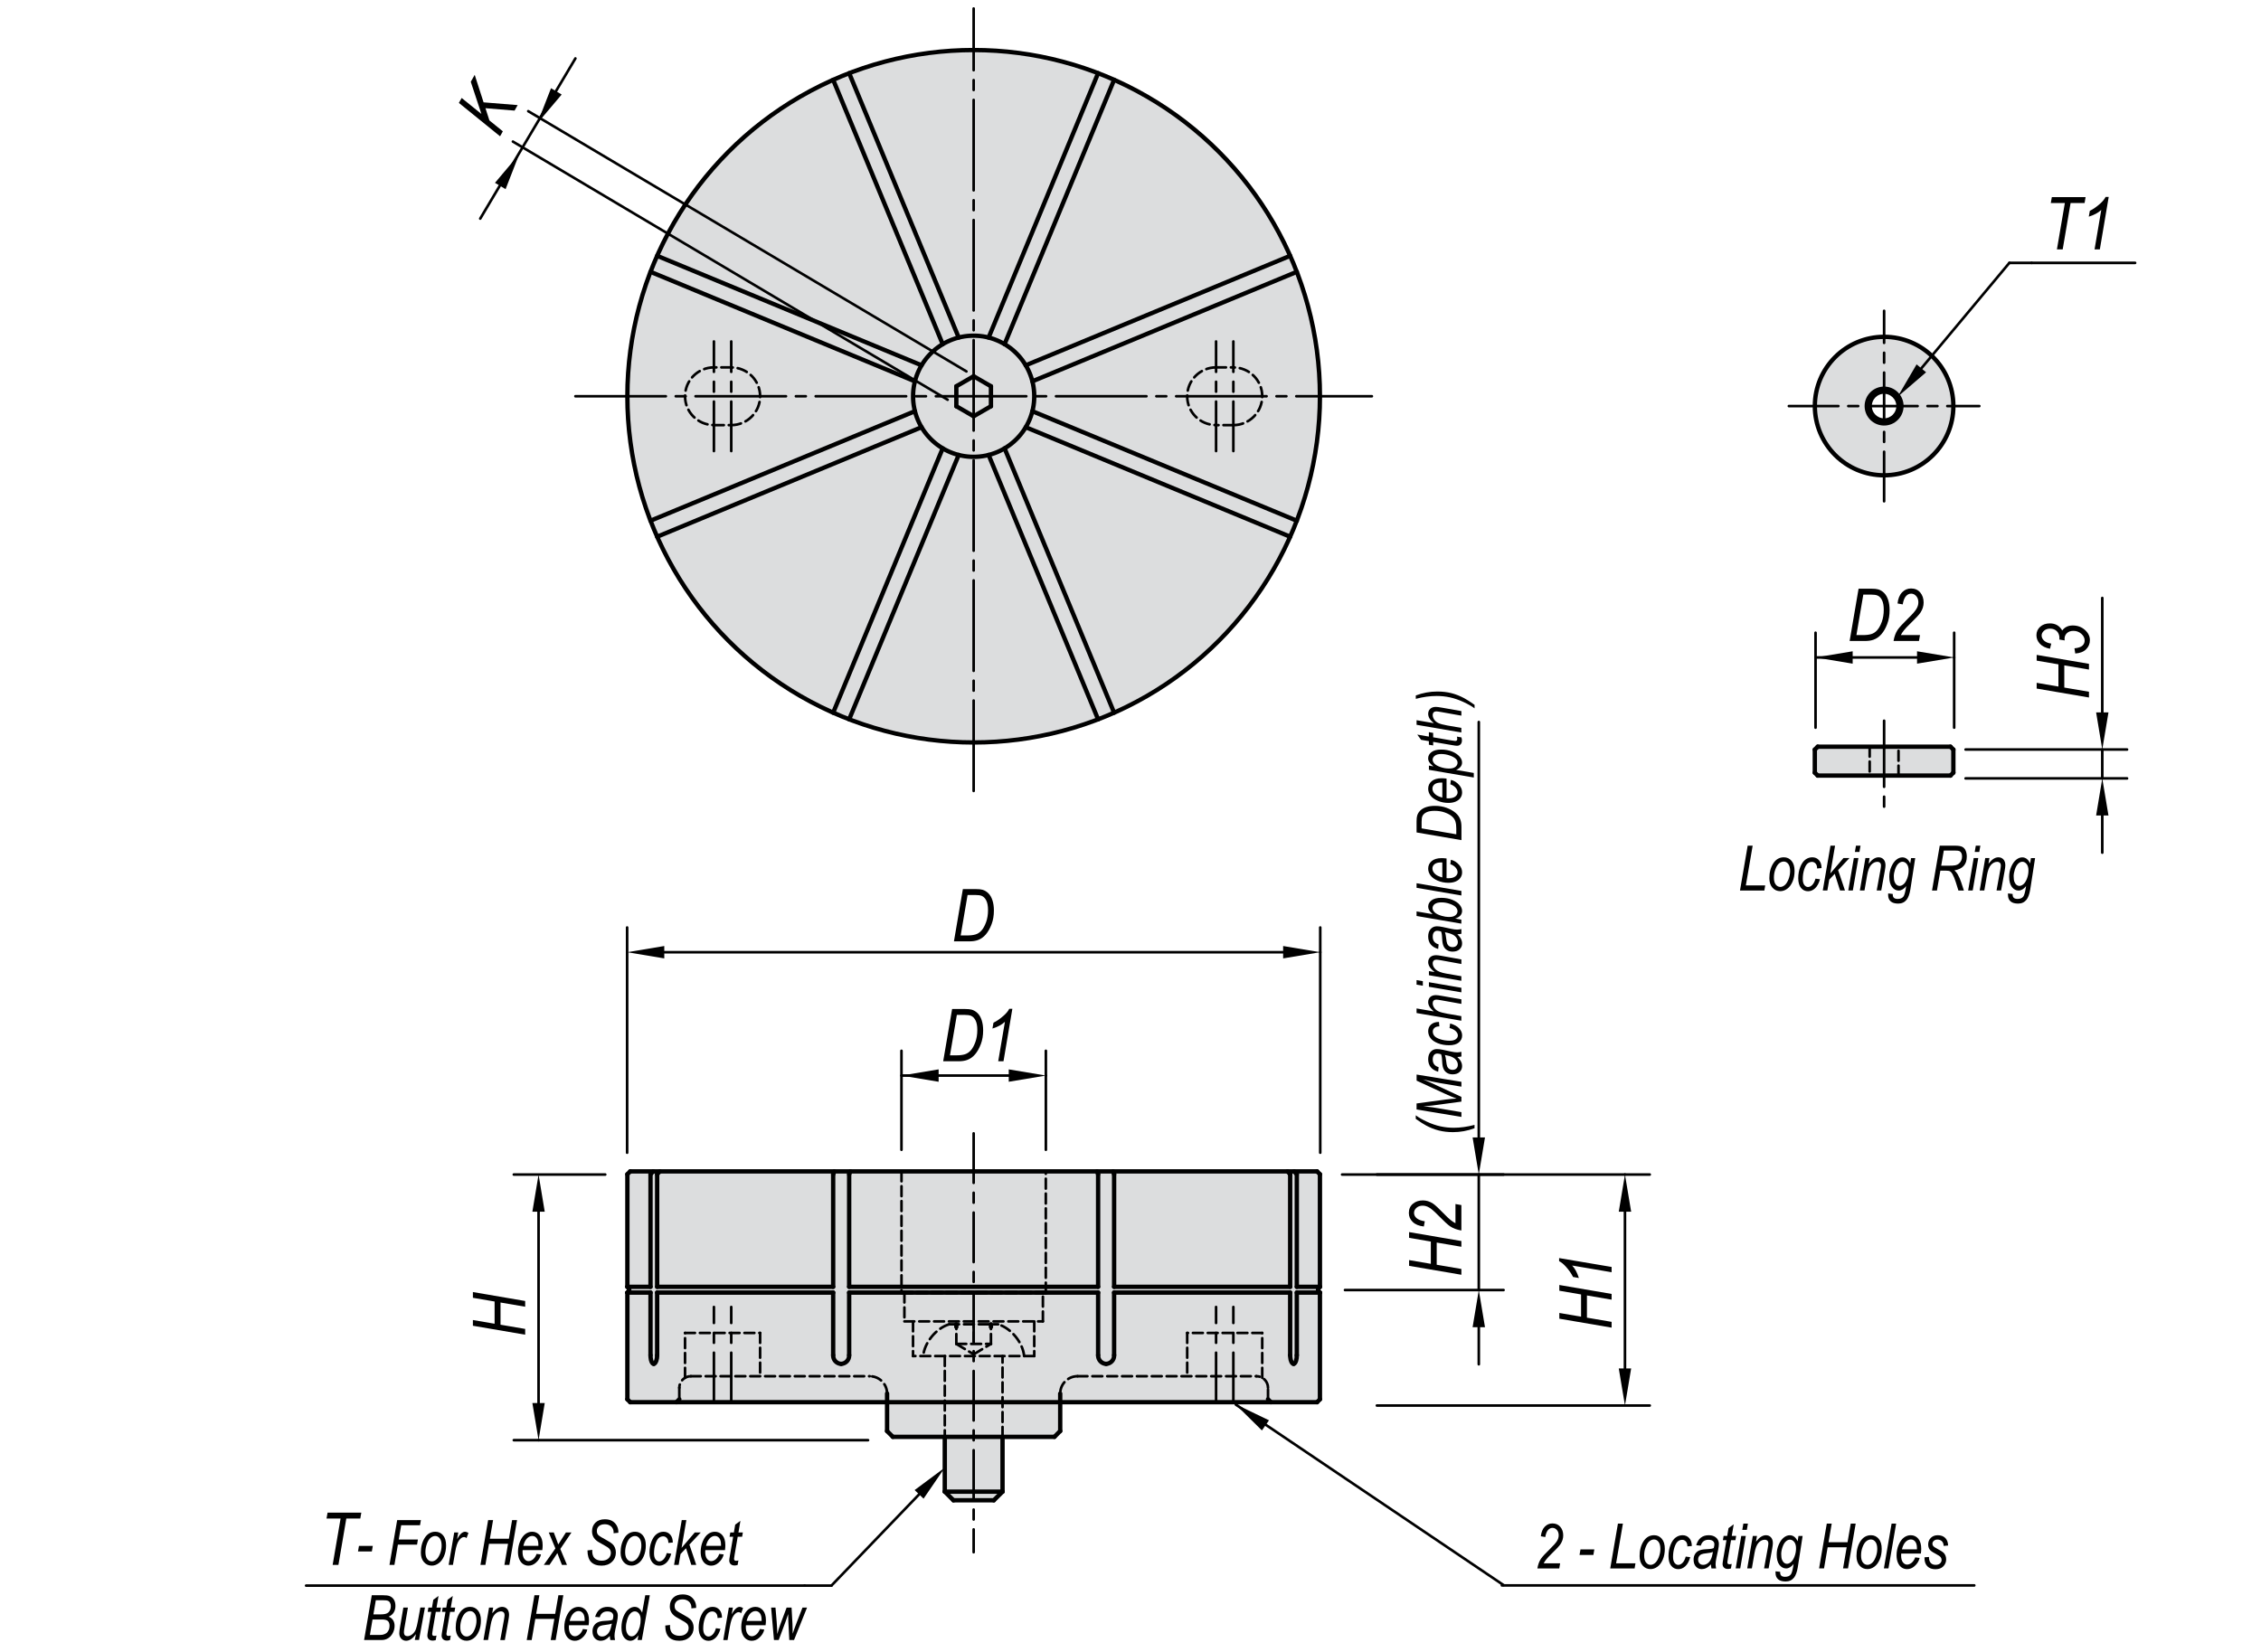<?xml version="1.0" encoding="utf-8"?>
<!-- Generator: Adobe Illustrator 16.0.3, SVG Export Plug-In . SVG Version: 6.00 Build 0)  -->
<!DOCTYPE svg PUBLIC "-//W3C//DTD SVG 1.1//EN" "http://www.w3.org/Graphics/SVG/1.1/DTD/svg11.dtd">
<svg version="1.1" id="Layer_1" xmlns="http://www.w3.org/2000/svg" xmlns:xlink="http://www.w3.org/1999/xlink" x="0px" y="0px"
	 width="650px" height="475px" viewBox="0 0 650 475" enable-background="new 0 0 650 475" xml:space="preserve">
<g>
	<path fill="#DCDDDE" d="M379.46,113.94c0-54.98-44.57-99.55-99.55-99.55c-54.98,0-99.55,44.57-99.55,99.55
		c0,54.98,44.57,99.55,99.55,99.55C334.89,213.49,379.46,168.92,379.46,113.94"/>
	<polygon fill-rule="evenodd" clip-rule="evenodd" fill="#DCDDDE" points="379.46,371.67 379.1,371.31 379.1,370.37 379.46,370.01 
		379.46,337.65 378.63,336.82 181.18,336.82 180.36,337.65 180.36,370.01 180.71,370.37 180.71,371.31 180.36,371.67 180.36,402.36 
		181.18,403.19 255.02,403.19 255.02,411.49 256.68,413.14 271.61,413.14 271.61,428.91 274.1,431.4 285.71,431.4 288.21,428.91 
		288.21,413.14 303.13,413.14 304.79,411.49 304.79,403.19 378.63,403.19 379.46,402.36 	"/>
	<polygon fill-rule="evenodd" clip-rule="evenodd" fill="#DCDDDE" points="561.56,215.54 560.73,214.71 522.56,214.71 
		521.73,215.54 521.73,222.18 522.56,223.01 560.73,223.01 561.56,222.18 	"/>
	<path fill="#DCDDDE" d="M545.79,116.76L545.79,116.76c0,2.29-1.85,4.15-4.14,4.15c-2.29,0-4.15-1.86-4.15-4.15
		c0-2.29,1.86-4.15,4.15-4.15C543.94,112.61,545.79,114.47,545.79,116.76 M561.56,116.76c0-11-8.92-19.91-19.91-19.91
		c-10.99,0-19.91,8.92-19.91,19.91c0,11,8.92,19.91,19.91,19.91C552.64,136.67,561.56,127.76,561.56,116.76"/>
	
		<line fill="none" stroke="#000000" stroke-width="0.75" stroke-linecap="round" stroke-linejoin="round" x1="521.94" y1="209.23" x2="521.94" y2="181.94"/>
	
		<line fill="none" stroke="#000000" stroke-width="0.75" stroke-linecap="round" stroke-linejoin="round" x1="561.79" y1="209.23" x2="561.79" y2="181.94"/>
	
		<line fill="none" stroke="#000000" stroke-width="0.75" stroke-linecap="round" stroke-linejoin="round" x1="521.95" y1="189.05" x2="551.12" y2="189.05"/>
	<polygon points="532.61,187.27 532.61,190.83 521.94,189.05 	"/>
	<polygon points="551.12,187.27 551.12,190.83 561.79,189.05 	"/>
</g>
<g>
	<path d="M531.74,184.31l2.57-15.03h3.72c0.83,0,1.47,0.06,1.91,0.19c0.64,0.18,1.21,0.53,1.72,1.04c0.5,0.51,0.89,1.18,1.16,2.02
		s0.41,1.81,0.41,2.9c0,1.46-0.22,2.78-0.67,3.96c-0.45,1.19-1,2.17-1.66,2.94s-1.43,1.31-2.31,1.62c-0.67,0.24-1.47,0.36-2.41,0.36
		H531.74z M533.69,182.61h1.95c0.91,0,1.69-0.1,2.33-0.29s1.21-0.57,1.71-1.14s0.94-1.36,1.31-2.38c0.37-1.02,0.56-2.18,0.56-3.48
		c0-1.14-0.16-2.05-0.49-2.73c-0.32-0.67-0.76-1.13-1.32-1.36c-0.4-0.17-1.03-0.26-1.89-0.26h-2.18L533.69,182.61z"/>
	<path d="M544.36,184.31c0.22-1.29,0.62-2.36,1.19-3.22c0.43-0.65,1.5-1.81,3.21-3.49c1.04-1.01,1.76-1.83,2.15-2.47
		c0.39-0.63,0.59-1.28,0.59-1.95c0-0.72-0.21-1.31-0.62-1.78c-0.41-0.47-0.9-0.7-1.46-0.7c-0.57,0-1.07,0.24-1.5,0.73
		s-0.74,1.27-0.92,2.36l-1.49-0.27c0.15-1.38,0.58-2.44,1.3-3.19c0.71-0.75,1.58-1.12,2.59-1.12c1.11,0,2,0.39,2.64,1.16
		s0.97,1.73,0.97,2.87c0,1.02-0.3,1.98-0.9,2.9c-0.37,0.58-1.42,1.7-3.14,3.37c-1.29,1.24-2.13,2.28-2.51,3.1h5.51l-0.3,1.7H544.36z
		"/>
</g>
<g>
</g>
<line fill="none" stroke="#000000" stroke-width="0.75" stroke-linecap="round" stroke-linejoin="round" x1="561.79" y1="189.05" x2="561.79" y2="189.05"/>
<line fill="none" stroke="#000000" stroke-width="0.75" stroke-linecap="round" stroke-linejoin="round" x1="180.29" y1="331.45" x2="180.29" y2="266.69"/>
<line fill="none" stroke="#000000" stroke-width="0.75" stroke-linecap="round" stroke-linejoin="round" x1="379.55" y1="331.45" x2="379.55" y2="266.69"/>
<line fill="none" stroke="#000000" stroke-width="0.75" stroke-linecap="round" stroke-linejoin="round" x1="190.97" y1="273.8" x2="368.87" y2="273.8"/>
<polygon points="190.97,272.02 190.97,275.58 180.29,273.8 "/>
<polygon points="368.88,272.02 368.88,275.58 379.55,273.8 "/>
<g>
	<path d="M274.24,270.68l2.57-15.03h3.72c0.83,0,1.47,0.06,1.91,0.19c0.64,0.18,1.21,0.53,1.72,1.04s0.89,1.18,1.16,2.02
		s0.41,1.81,0.41,2.9c0,1.46-0.22,2.78-0.67,3.96c-0.45,1.19-1,2.17-1.66,2.94c-0.66,0.77-1.43,1.31-2.31,1.62
		c-0.67,0.24-1.47,0.36-2.41,0.36H274.24z M276.18,268.98h1.95c0.91,0,1.69-0.1,2.33-0.29s1.21-0.57,1.71-1.14
		c0.5-0.56,0.94-1.36,1.31-2.38c0.37-1.02,0.56-2.18,0.56-3.48c0-1.14-0.16-2.05-0.49-2.73c-0.32-0.67-0.77-1.13-1.32-1.36
		c-0.4-0.17-1.03-0.26-1.89-0.26h-2.18L276.18,268.98z"/>
</g>
<line fill="none" stroke="#000000" stroke-width="0.75" stroke-linecap="round" stroke-linejoin="round" x1="379.55" y1="273.8" x2="379.55" y2="273.8"/>
<line fill="none" stroke="#000000" stroke-width="0.75" stroke-linecap="round" stroke-linejoin="round" x1="259.16" y1="330.61" x2="259.16" y2="302.15"/>
<line fill="none" stroke="#000000" stroke-width="0.75" stroke-linecap="round" stroke-linejoin="round" x1="300.67" y1="330.61" x2="300.67" y2="302.15"/>
<line fill="none" stroke="#000000" stroke-width="0.75" stroke-linecap="round" stroke-linejoin="round" x1="259.16" y1="309.27" x2="290" y2="309.27"/>
<polygon points="269.84,307.49 269.84,311.05 259.16,309.27 "/>
<polygon points="290,307.49 290,311.05 300.67,309.27 "/>
<g>
	<path d="M271.15,305.16l2.57-15.03h3.72c0.83,0,1.47,0.07,1.91,0.19c0.64,0.19,1.21,0.53,1.72,1.04s0.89,1.18,1.16,2.02
		c0.27,0.84,0.41,1.81,0.41,2.9c0,1.46-0.22,2.78-0.67,3.96c-0.45,1.19-1,2.17-1.66,2.94c-0.66,0.77-1.43,1.31-2.31,1.62
		c-0.67,0.24-1.47,0.36-2.41,0.36H271.15z M273.1,303.45h1.95c0.91,0,1.69-0.1,2.33-0.29c0.64-0.2,1.21-0.58,1.71-1.14
		c0.5-0.56,0.94-1.36,1.31-2.38s0.56-2.18,0.56-3.48c0-1.14-0.16-2.05-0.49-2.72s-0.77-1.13-1.32-1.36
		c-0.4-0.17-1.03-0.26-1.89-0.26h-2.18L273.1,303.45z"/>
	<path d="M286.97,305.16l1.93-11.35c-0.84,0.81-2.04,1.45-3.59,1.94l0.3-1.68c0.98-0.48,1.96-1.16,2.94-2.04
		c0.75-0.66,1.28-1.32,1.6-1.96h0.89l-2.55,15.09H286.97z"/>
</g>
<line fill="none" stroke="#000000" stroke-width="0.75" stroke-linecap="round" stroke-linejoin="round" x1="300.67" y1="309.27" x2="300.67" y2="309.27"/>
<line fill="none" stroke="#000000" stroke-width="0.75" stroke-linecap="round" stroke-linejoin="round" x1="174" y1="337.73" x2="147.71" y2="337.73"/>
<line fill="none" stroke="#000000" stroke-width="0.75" stroke-linecap="round" stroke-linejoin="round" x1="249.55" y1="414.11" x2="147.71" y2="414.11"/>
<line fill="none" stroke="#000000" stroke-width="0.75" stroke-linecap="round" stroke-linejoin="round" x1="154.83" y1="348.41" x2="154.83" y2="403.44"/>
<polygon points="153.05,348.41 156.6,348.41 154.83,337.73 "/>
<polygon points="153.05,403.44 156.6,403.44 154.83,414.11 "/>
<g>
	<path d="M150.98,383.78l-15.03-2.57v-1.65l6.24,1.07v-6.39l-6.24-1.07v-1.65l15.03,2.57v1.65l-7.09-1.21v6.38l7.09,1.21V383.78z"/>
</g>
<line fill="none" stroke="#000000" stroke-width="0.75" stroke-linecap="round" stroke-linejoin="round" x1="154.83" y1="414.11" x2="154.83" y2="414.11"/>
<line fill="none" stroke="#000000" stroke-width="0.75" stroke-linecap="round" stroke-linejoin="round" x1="395.83" y1="404.15" x2="474.27" y2="404.15"/>
<line fill="none" stroke="#000000" stroke-width="0.75" stroke-linecap="round" stroke-linejoin="round" x1="395.83" y1="337.73" x2="474.27" y2="337.73"/>
<line fill="none" stroke="#000000" stroke-width="0.75" stroke-linecap="round" stroke-linejoin="round" x1="467.15" y1="393.48" x2="467.15" y2="348.41"/>
<polygon points="465.37,393.48 468.93,393.48 467.15,404.15 "/>
<polygon points="465.37,348.41 468.93,348.41 467.15,337.73 "/>
<g>
	<path d="M463.31,381.75l-15.03-2.57v-1.65l6.25,1.07v-6.39l-6.25-1.07v-1.65l15.03,2.57v1.65l-7.09-1.21v6.38l7.09,1.21V381.75z"/>
	<path d="M463.31,365.82l-11.35-1.93c0.81,0.84,1.45,2.04,1.94,3.59l-1.68-0.3c-0.48-0.98-1.16-1.96-2.04-2.94
		c-0.66-0.75-1.32-1.28-1.96-1.6v-0.89l15.09,2.55V365.82z"/>
</g>
<line fill="none" stroke="#000000" stroke-width="0.75" stroke-linecap="round" stroke-linejoin="round" x1="467.15" y1="337.73" x2="467.15" y2="337.73"/>
<line fill="none" stroke="#000000" stroke-width="0.75" stroke-linecap="round" stroke-linejoin="round" x1="385.83" y1="337.73" x2="432.25" y2="337.73"/>
<line fill="none" stroke="#000000" stroke-width="0.75" stroke-linecap="round" stroke-linejoin="round" x1="386.66" y1="370.94" x2="432.25" y2="370.94"/>
<line fill="none" stroke="#000000" stroke-width="0.75" stroke-linecap="round" stroke-linejoin="round" x1="425.13" y1="381.62" x2="425.13" y2="392.29"/>
<line fill="none" stroke="#000000" stroke-width="0.75" stroke-linecap="round" stroke-linejoin="round" x1="425.13" y1="327.06" x2="425.13" y2="207.61"/>
<line fill="none" stroke="#000000" stroke-width="0.75" stroke-linecap="round" stroke-linejoin="round" x1="425.13" y1="370.94" x2="425.13" y2="337.73"/>
<polygon points="423.35,381.62 426.91,381.62 425.13,370.94 "/>
<polygon points="423.35,327.06 426.91,327.06 425.13,337.73 "/>
<g>
	<path d="M420.12,366.55l-15.03-2.57v-1.65l6.25,1.07V357l-6.25-1.07v-1.65l15.03,2.57v1.65l-7.09-1.21v6.38l7.09,1.21V366.55z"/>
	<path d="M420.12,353.82c-1.29-0.22-2.36-0.62-3.22-1.19c-0.65-0.43-1.81-1.5-3.49-3.21c-1.01-1.04-1.83-1.76-2.47-2.15
		c-0.63-0.39-1.28-0.59-1.95-0.59c-0.72,0-1.31,0.21-1.78,0.62c-0.47,0.41-0.7,0.9-0.7,1.46c0,0.57,0.24,1.07,0.73,1.5
		s1.27,0.74,2.36,0.92l-0.27,1.49c-1.38-0.15-2.44-0.58-3.19-1.3c-0.74-0.71-1.12-1.58-1.12-2.59c0-1.11,0.39-2,1.16-2.64
		c0.77-0.65,1.73-0.97,2.87-0.97c1.02,0,1.98,0.3,2.9,0.9c0.58,0.37,1.7,1.42,3.37,3.14c1.24,1.29,2.28,2.13,3.1,2.51v-5.51l1.7,0.3
		V353.82z"/>
	<path d="M423.91,324.41c-2.03,0.76-4.09,1.13-6.19,1.13c-1.47,0-2.82-0.16-4.06-0.47s-2.46-0.79-3.66-1.43
		c-0.74-0.39-1.73-1.03-2.99-1.92v-1.02c0.8,0.61,1.87,1.22,3.21,1.84s2.64,1.06,3.88,1.33c1.25,0.27,2.52,0.41,3.81,0.41
		c1.92,0,3.92-0.28,5.99-0.83V324.41z"/>
	<path d="M420.12,321.16l-12.88-2.14v-1.73l8.35-1.12c1.11-0.15,2.16-0.24,3.16-0.29c-0.87-0.3-2.05-0.78-3.52-1.46l-7.98-3.69
		v-1.75l12.88,2.09v1.39l-6.27-1.05c-1.45-0.25-3.08-0.6-4.87-1.05c0.84,0.3,1.74,0.68,2.71,1.13l8.43,3.91v1.36l-8.26,1.11
		c-0.73,0.1-1.61,0.17-2.65,0.22c1.1,0.11,1.99,0.22,2.69,0.33l8.22,1.37V321.16z"/>
	<path d="M418.96,303.93c0.5,0.48,0.86,0.93,1.06,1.35c0.21,0.42,0.31,0.85,0.31,1.28c0,0.68-0.24,1.24-0.73,1.69
		s-1.15,0.67-1.99,0.67c-0.6,0-1.12-0.13-1.56-0.39c-0.45-0.26-0.79-0.63-1.02-1.11c-0.24-0.48-0.38-1.16-0.42-2.04
		c-0.04-0.75-0.08-1.26-0.13-1.54s-0.12-0.52-0.21-0.71c-0.45-0.13-0.81-0.19-1.09-0.19c-0.39,0-0.7,0.15-0.94,0.44
		c-0.24,0.29-0.35,0.72-0.35,1.28c0,1.13,0.56,1.86,1.69,2.19l-0.13,1.32c-1.91-0.57-2.87-1.77-2.87-3.59c0-0.9,0.24-1.61,0.71-2.14
		c0.47-0.53,1.07-0.79,1.78-0.79c0.49,0,1.07,0.07,1.72,0.21l2.31,0.5c0.74,0.16,1.33,0.24,1.79,0.24c0.31,0,0.73-0.05,1.24-0.15
		v1.34C419.83,303.86,419.44,303.91,418.96,303.93z M415.39,303.36c0.15,0.33,0.27,0.88,0.35,1.67c0.08,0.8,0.19,1.35,0.32,1.65
		c0.13,0.3,0.33,0.53,0.59,0.7c0.26,0.17,0.57,0.25,0.91,0.25c0.47,0,0.85-0.13,1.13-0.4c0.28-0.27,0.41-0.62,0.41-1.06
		c0-0.42-0.13-0.83-0.39-1.21c-0.26-0.39-0.63-0.71-1.12-0.95C417.11,303.74,416.38,303.53,415.39,303.36z"/>
	<path d="M416.72,295.6l0.17-1.3c1.17,0.33,2.03,0.8,2.6,1.41s0.85,1.29,0.85,2.04c0,0.81-0.32,1.48-0.96,2.01s-1.56,0.79-2.78,0.79
		c-1.19,0-2.27-0.19-3.24-0.58s-1.68-0.88-2.12-1.48s-0.66-1.26-0.66-1.98c0-0.79,0.28-1.43,0.83-1.92s1.31-0.74,2.27-0.74
		l0.11,1.28c-0.61,0-1.08,0.14-1.4,0.43c-0.32,0.29-0.49,0.64-0.49,1.05c0,0.46,0.15,0.88,0.46,1.26c0.31,0.37,0.88,0.7,1.71,0.97
		c0.83,0.27,1.75,0.41,2.75,0.41c0.75,0,1.32-0.15,1.71-0.45c0.39-0.3,0.58-0.65,0.58-1.06c0-0.42-0.2-0.83-0.59-1.22
		C418.12,296.12,417.52,295.81,416.72,295.6z"/>
	<path d="M420.12,293.5l-12.88-2.21v-1.32l4.95,0.85c-0.6-0.51-1.02-0.98-1.26-1.4c-0.23-0.42-0.35-0.85-0.35-1.27
		c0-0.61,0.2-1.09,0.59-1.46c0.39-0.37,0.94-0.55,1.62-0.55c0.34,0,0.95,0.08,1.83,0.24l5.5,0.97v1.31l-5.65-1.01
		c-0.81-0.15-1.33-0.22-1.55-0.22c-0.32,0-0.57,0.09-0.76,0.28s-0.28,0.43-0.28,0.74c0,0.46,0.14,0.89,0.41,1.31
		c0.28,0.42,0.67,0.76,1.2,1.02s1.4,0.5,2.61,0.71l4.01,0.69V293.5z"/>
	<path d="M409.04,283.44l-1.8-0.31v-1.31l1.8,0.31V283.44z M420.12,285.34l-9.33-1.6v-1.31l9.33,1.6V285.34z"/>
	<path d="M420.12,282.02l-9.33-1.6v-1.19l1.63,0.28c-0.69-0.56-1.17-1.06-1.44-1.52c-0.27-0.46-0.4-0.9-0.4-1.32
		c0-0.6,0.2-1.08,0.6-1.45c0.4-0.37,0.97-0.56,1.7-0.56c0.33,0,0.86,0.07,1.6,0.2l5.64,1.02v1.31l-5.92-1.08
		c-0.58-0.1-1.01-0.16-1.28-0.16c-0.32,0-0.58,0.09-0.76,0.28c-0.18,0.19-0.28,0.44-0.28,0.76c0,0.66,0.29,1.26,0.87,1.79
		c0.58,0.53,1.59,0.92,3.02,1.17l4.34,0.75V282.02z"/>
	<path d="M418.96,268.64c0.5,0.48,0.86,0.93,1.06,1.35c0.21,0.42,0.31,0.85,0.31,1.28c0,0.68-0.24,1.24-0.73,1.69
		c-0.49,0.45-1.15,0.67-1.99,0.67c-0.6,0-1.12-0.13-1.56-0.4c-0.45-0.26-0.79-0.63-1.02-1.11c-0.24-0.48-0.38-1.16-0.42-2.04
		c-0.04-0.75-0.08-1.26-0.13-1.54c-0.05-0.28-0.12-0.52-0.21-0.71c-0.45-0.13-0.81-0.19-1.09-0.19c-0.39,0-0.7,0.15-0.94,0.44
		c-0.24,0.3-0.35,0.72-0.35,1.28c0,1.13,0.56,1.86,1.69,2.19l-0.13,1.32c-1.91-0.57-2.87-1.77-2.87-3.59c0-0.9,0.24-1.61,0.71-2.14
		c0.47-0.53,1.07-0.79,1.78-0.79c0.49,0,1.07,0.07,1.72,0.21l2.31,0.5c0.74,0.16,1.33,0.24,1.79,0.24c0.31,0,0.73-0.05,1.24-0.15
		v1.34C419.83,268.57,419.44,268.62,418.96,268.64z M415.39,268.07c0.15,0.33,0.27,0.88,0.35,1.67c0.08,0.8,0.19,1.35,0.32,1.65
		s0.33,0.53,0.59,0.7s0.57,0.25,0.91,0.25c0.47,0,0.85-0.13,1.13-0.4s0.41-0.62,0.41-1.06c0-0.42-0.13-0.82-0.39-1.21
		c-0.26-0.39-0.63-0.71-1.12-0.95S416.38,268.24,415.39,268.07z"/>
	<path d="M420.12,265.59l-12.88-2.21v-1.31l4.61,0.79c-0.47-0.42-0.8-0.8-0.99-1.14c-0.19-0.34-0.28-0.68-0.28-1.03
		c0-0.71,0.32-1.31,0.95-1.8c0.64-0.49,1.59-0.73,2.85-0.73c1.17,0,2.22,0.2,3.17,0.59s1.65,0.88,2.1,1.45
		c0.46,0.58,0.68,1.14,0.68,1.7c0,1.05-0.66,1.79-1.99,2.23l1.77,0.31V265.59z M416.28,263.66l0.33,0.01c0.79,0,1.39-0.16,1.79-0.48
		c0.41-0.32,0.61-0.71,0.61-1.18c0-0.38-0.15-0.75-0.46-1.11c-0.31-0.36-0.88-0.69-1.7-0.99s-1.64-0.44-2.44-0.44
		c-0.85,0-1.49,0.16-1.92,0.47c-0.43,0.31-0.65,0.71-0.65,1.18c0,0.42,0.21,0.83,0.62,1.23c0.42,0.4,1.1,0.74,2.05,1.01
		C415.24,263.56,415.82,263.66,416.28,263.66z"/>
	<path d="M420.12,257.49l-12.88-2.21v-1.31l12.88,2.21V257.49z"/>
	<path d="M416.95,248.49l0.16-1.27c0.91,0.21,1.7,0.7,2.37,1.47c0.57,0.64,0.85,1.35,0.85,2.14c0,0.56-0.15,1.06-0.45,1.52
		c-0.3,0.46-0.75,0.82-1.35,1.09c-0.6,0.27-1.32,0.4-2.15,0.4c-1.1,0-2.12-0.21-3.07-0.62s-1.64-0.92-2.08-1.52
		c-0.44-0.6-0.65-1.25-0.65-1.94c0-0.88,0.34-1.61,1.01-2.17s1.63-0.84,2.86-0.84c0.46,0,0.93,0.03,1.41,0.1v5.65
		c0.19,0.02,0.35,0.03,0.5,0.03c0.88,0,1.54-0.17,1.99-0.5c0.45-0.34,0.68-0.74,0.68-1.21c0-0.45-0.18-0.89-0.53-1.32
		C418.13,249.06,417.62,248.73,416.95,248.49z M414.64,252.29v-4.31h-0.33c-0.83,0-1.46,0.16-1.88,0.49s-0.63,0.75-0.63,1.26
		c0,0.55,0.24,1.06,0.71,1.52C412.98,251.72,413.69,252.06,414.64,252.29z"/>
	<path d="M420.12,241.57l-12.88-2.21v-3.19c0-0.71,0.06-1.26,0.17-1.63c0.16-0.55,0.45-1.04,0.89-1.47s1.01-0.76,1.73-1
		c0.72-0.23,1.55-0.35,2.49-0.35c1.25,0,2.38,0.19,3.4,0.58c1.02,0.38,1.86,0.86,2.52,1.42s1.13,1.22,1.39,1.98
		c0.21,0.57,0.31,1.26,0.31,2.06V241.57z M418.66,239.9v-1.67c0-0.78-0.08-1.45-0.25-2s-0.49-1.04-0.98-1.47
		c-0.48-0.43-1.16-0.81-2.04-1.13c-0.87-0.32-1.87-0.48-2.98-0.48c-0.98,0-1.76,0.14-2.33,0.42c-0.58,0.28-0.97,0.66-1.17,1.13
		c-0.15,0.34-0.22,0.88-0.22,1.62v1.87L418.66,239.9z"/>
	<path d="M416.95,225.52l0.16-1.27c0.91,0.21,1.7,0.7,2.37,1.47c0.57,0.64,0.85,1.35,0.85,2.14c0,0.56-0.15,1.06-0.45,1.52
		c-0.3,0.46-0.75,0.82-1.35,1.09c-0.6,0.27-1.32,0.4-2.15,0.4c-1.1,0-2.12-0.21-3.07-0.62s-1.64-0.92-2.08-1.52
		c-0.44-0.6-0.65-1.25-0.65-1.94c0-0.88,0.34-1.61,1.01-2.17s1.63-0.84,2.86-0.84c0.46,0,0.93,0.03,1.41,0.1v5.65
		c0.19,0.02,0.35,0.03,0.5,0.03c0.88,0,1.54-0.17,1.99-0.5c0.45-0.34,0.68-0.74,0.68-1.21c0-0.45-0.18-0.89-0.53-1.32
		C418.13,226.1,417.62,225.76,416.95,225.52z M414.64,229.33v-4.31h-0.33c-0.83,0-1.46,0.16-1.88,0.49s-0.63,0.75-0.63,1.26
		c0,0.55,0.24,1.06,0.71,1.52C412.98,228.75,413.69,229.1,414.64,229.33z"/>
	<path d="M423.7,223.57l-12.91-2.21v-1.22l1.3,0.23c-0.59-0.46-0.98-0.87-1.2-1.22s-0.32-0.72-0.32-1.1c0-0.71,0.32-1.3,0.96-1.79
		c0.64-0.49,1.57-0.73,2.8-0.73c1.16,0,2.22,0.2,3.17,0.59s1.69,0.92,2.21,1.56c0.4,0.5,0.61,1.03,0.61,1.58
		c0,0.92-0.57,1.63-1.71,2.13l5.08,0.87V223.57z M416.61,220.99c0.78,0,1.38-0.16,1.79-0.48c0.41-0.32,0.62-0.72,0.62-1.19
		c0-0.38-0.13-0.71-0.38-1c-0.36-0.41-0.96-0.76-1.79-1.06c-0.83-0.3-1.67-0.45-2.52-0.45c-0.8,0-1.41,0.16-1.83,0.48
		c-0.42,0.32-0.64,0.7-0.64,1.16c0,0.36,0.16,0.73,0.49,1.1s0.9,0.71,1.72,1S415.73,220.99,416.61,220.99z"/>
	<path d="M418.83,211.81l1.3,0.22c0.1,0.3,0.15,0.6,0.15,0.88c0,0.47-0.13,0.85-0.39,1.12s-0.6,0.41-1.04,0.41
		c-0.21,0-0.68-0.06-1.43-0.19l-5.41-0.93v1.03l-1.23-0.21v-1.03l-2.24-0.38l-1.1-1.5l3.34,0.57v-1.27l1.23,0.21v1.27l5.15,0.88
		c0.67,0.11,1.06,0.17,1.18,0.17c0.21,0,0.36-0.05,0.45-0.14c0.09-0.09,0.14-0.23,0.14-0.41
		C418.94,212.26,418.9,212.02,418.83,211.81z"/>
	<path d="M420.12,210.62l-12.88-2.21v-1.32l4.95,0.85c-0.6-0.51-1.02-0.98-1.26-1.4c-0.23-0.42-0.35-0.85-0.35-1.27
		c0-0.61,0.2-1.09,0.59-1.46c0.39-0.37,0.94-0.55,1.62-0.55c0.34,0,0.95,0.08,1.83,0.24l5.5,0.97v1.31l-5.65-1.01
		c-0.81-0.15-1.33-0.22-1.55-0.22c-0.32,0-0.57,0.09-0.76,0.28s-0.28,0.43-0.28,0.74c0,0.46,0.14,0.89,0.41,1.31
		c0.28,0.42,0.67,0.76,1.2,1.02s1.4,0.5,2.61,0.71l4.01,0.69V210.62z"/>
	<path d="M407.02,199.98c2-0.76,4.07-1.14,6.19-1.14c1.46,0,2.81,0.16,4.04,0.47s2.46,0.8,3.67,1.44c0.77,0.41,1.77,1.05,2.99,1.92
		v1.01c-0.79-0.6-1.86-1.21-3.2-1.83c-1.34-0.62-2.64-1.06-3.89-1.33s-2.51-0.4-3.78-0.4c-1.95,0-3.95,0.28-6.02,0.83V199.98z"/>
</g>
<line fill="none" stroke="#000000" stroke-width="0.75" stroke-linecap="round" stroke-linejoin="round" x1="425.13" y1="370.94" x2="425.13" y2="370.94"/>
<line fill="none" stroke="#000000" stroke-width="0.75" stroke-linecap="round" stroke-linejoin="round" x1="565.07" y1="215.52" x2="611.49" y2="215.52"/>
<line fill="none" stroke="#000000" stroke-width="0.75" stroke-linecap="round" stroke-linejoin="round" x1="565.07" y1="223.82" x2="611.49" y2="223.82"/>
<line fill="none" stroke="#000000" stroke-width="0.75" stroke-linecap="round" stroke-linejoin="round" x1="604.37" y1="234.49" x2="604.37" y2="245.17"/>
<line fill="none" stroke="#000000" stroke-width="0.75" stroke-linecap="round" stroke-linejoin="round" x1="604.37" y1="204.84" x2="604.37" y2="171.94"/>
<line fill="none" stroke="#000000" stroke-width="0.75" stroke-linecap="round" stroke-linejoin="round" x1="604.37" y1="223.82" x2="604.37" y2="215.52"/>
<polygon points="602.6,234.49 606.15,234.49 604.37,223.82 "/>
<polygon points="602.6,204.84 606.15,204.84 604.37,215.52 "/>
<g>
	<path d="M600.54,200.56l-15.03-2.57v-1.65l6.25,1.07v-6.38l-6.25-1.07v-1.65l15.03,2.57v1.65l-7.09-1.21v6.38l7.09,1.21V200.56z"/>
	<path d="M596.6,187.91l-0.23-1.49c1.07-0.11,1.83-0.36,2.27-0.75c0.44-0.39,0.66-0.89,0.66-1.5c0-0.72-0.32-1.36-0.95-1.92
		c-0.63-0.56-1.39-0.85-2.26-0.85c-0.79,0-1.41,0.21-1.87,0.64s-0.7,0.97-0.7,1.63c0,0.08,0.01,0.24,0.04,0.48l-1.55-0.26
		c0.03-0.14,0.04-0.28,0.04-0.42c0-0.82-0.25-1.48-0.74-1.97c-0.5-0.49-1.14-0.74-1.94-0.74c-0.71,0-1.3,0.2-1.75,0.6
		s-0.69,0.85-0.69,1.37c0,0.55,0.24,1.04,0.71,1.48c0.48,0.44,1.16,0.72,2.06,0.85l-0.37,1.49c-1.27-0.25-2.24-0.74-2.9-1.45
		c-0.66-0.71-0.99-1.53-0.99-2.46c0-0.96,0.36-1.77,1.08-2.42c0.72-0.65,1.65-0.97,2.8-0.97c0.79,0,1.47,0.17,2.07,0.51
		c0.59,0.34,1.08,0.85,1.47,1.53c0.35-0.48,0.77-0.84,1.28-1.08s1.08-0.36,1.73-0.36c1.38,0,2.54,0.42,3.5,1.27
		c0.96,0.85,1.44,1.83,1.44,2.93c0,1.06-0.37,1.94-1.1,2.66S597.93,187.82,596.6,187.91z"/>
</g>
<line fill="none" stroke="#000000" stroke-width="0.75" stroke-linecap="round" stroke-linejoin="round" x1="604.37" y1="223.82" x2="604.37" y2="223.82"/>
<polygon points="262.94,428.46 271.62,422 265.51,430.93 "/>
<line fill="none" stroke="#000000" stroke-width="0.75" stroke-linecap="round" stroke-linejoin="round" x1="264.22" y1="429.7" x2="239.02" y2="455.93"/>
<line fill="none" stroke="#000000" stroke-width="0.75" stroke-linecap="round" stroke-linejoin="round" x1="239.02" y1="455.93" x2="231.31" y2="455.93"/>
<line fill="none" stroke="#000000" stroke-width="0.75" stroke-linecap="round" stroke-linejoin="round" x1="231.31" y1="455.93" x2="88" y2="455.93"/>
<line fill="none" stroke="#000000" stroke-width="0.75" stroke-linecap="round" stroke-linejoin="round" x1="431.77" y1="455.87" x2="567.57" y2="455.87"/>
<polygon points="553.72,107.05 545.52,114.11 550.99,104.77 "/>
<line fill="none" stroke="#000000" stroke-width="0.75" stroke-linecap="round" stroke-linejoin="round" x1="552.36" y1="105.91" x2="577.66" y2="75.59"/>
<line fill="none" stroke="#000000" stroke-width="0.75" stroke-linecap="round" stroke-linejoin="round" x1="577.66" y1="75.59" x2="584.06" y2="75.59"/>
<line fill="none" stroke="#000000" stroke-width="0.75" stroke-linecap="round" stroke-linejoin="round" x1="584.06" y1="75.59" x2="613.81" y2="75.59"/>
<g>
	<path d="M591.33,71.71l2.28-13.33h-4.04l0.3-1.7h9.7l-0.29,1.7h-4.02l-2.27,13.33H591.33z"/>
	<path d="M602.15,71.71l1.93-11.35c-0.84,0.81-2.04,1.45-3.59,1.94l0.3-1.68c0.98-0.48,1.96-1.16,2.94-2.04
		c0.75-0.66,1.28-1.32,1.6-1.96h0.89l-2.55,15.09H602.15z"/>
</g>
<g>
</g>
<g>
	<path d="M500.22,256.05l2.21-12.88h1.43l-1.96,11.43h5.57l-0.25,1.46H500.22z"/>
	<path d="M508.66,252.51c0-1.68,0.38-3.1,1.13-4.26s1.77-1.74,3.04-1.74c0.89,0,1.63,0.34,2.21,1.02s0.87,1.65,0.87,2.91
		c0,1.15-0.2,2.19-0.59,3.09c-0.4,0.91-0.91,1.59-1.54,2.04s-1.29,0.68-1.98,0.68c-0.91,0-1.66-0.34-2.25-1.01
		S508.66,253.67,508.66,252.51z M509.97,252.35c0,0.88,0.18,1.55,0.53,2s0.79,0.68,1.32,0.68c0.42,0,0.83-0.17,1.25-0.51
		s0.78-0.9,1.09-1.67s0.47-1.58,0.47-2.4c0-0.89-0.18-1.57-0.53-2.03s-0.79-0.69-1.3-0.69c-0.45,0-0.89,0.17-1.31,0.5
		s-0.78,0.89-1.07,1.66C510.11,250.67,509.97,251.48,509.97,252.35z"/>
	<path d="M521.92,252.65l1.3,0.17c-0.33,1.17-0.8,2.03-1.41,2.6s-1.29,0.85-2.04,0.85c-0.81,0-1.48-0.32-2.01-0.96
		s-0.79-1.56-0.79-2.78c0-1.19,0.19-2.27,0.58-3.24s0.88-1.68,1.48-2.12s1.26-0.66,1.98-0.66c0.79,0,1.43,0.28,1.92,0.83
		s0.74,1.31,0.74,2.27l-1.28,0.11c0-0.61-0.14-1.08-0.43-1.4c-0.29-0.33-0.64-0.49-1.05-0.49c-0.46,0-0.88,0.15-1.26,0.46
		c-0.37,0.31-0.7,0.88-0.97,1.71c-0.27,0.83-0.41,1.75-0.41,2.76c0,0.75,0.15,1.32,0.45,1.71c0.3,0.39,0.65,0.58,1.06,0.58
		c0.42,0,0.83-0.2,1.22-0.59C521.4,254.05,521.7,253.45,521.92,252.65z"/>
	<path d="M524.02,256.05l2.21-12.88h1.32l-1.37,7.98l3.79-4.43h1.73l-3.27,3.48l1.97,5.85h-1.42l-1.52-4.79l-1.58,1.66l-0.54,3.13
		H524.02z"/>
	<path d="M531.35,256.05l1.6-9.33h1.31l-1.6,9.33H531.35z M533.25,244.97l0.31-1.8h1.31l-0.31,1.8H533.25z"/>
	<path d="M534.68,256.05l1.6-9.33h1.2l-0.28,1.63c0.56-0.69,1.06-1.17,1.52-1.44s0.9-0.4,1.32-0.4c0.6,0,1.08,0.2,1.45,0.6
		s0.56,0.97,0.56,1.7c0,0.33-0.07,0.86-0.2,1.6l-1.02,5.64h-1.31l1.08-5.92c0.1-0.58,0.16-1.01,0.16-1.28
		c0-0.32-0.09-0.58-0.28-0.76s-0.44-0.28-0.76-0.28c-0.66,0-1.26,0.29-1.79,0.87c-0.53,0.58-0.92,1.59-1.17,3.02l-0.75,4.34H534.68z
		"/>
	<path d="M542.82,256.9l1.32,0.15v0.21c0,0.4,0.11,0.71,0.34,0.91s0.58,0.31,1.07,0.31c0.75,0,1.31-0.23,1.66-0.69
		c0.25-0.34,0.47-1.08,0.67-2.23l0.12-0.76c-0.68,0.84-1.39,1.27-2.15,1.27c-0.75,0-1.39-0.34-1.92-1.02
		c-0.53-0.68-0.79-1.67-0.79-2.97c0-1.02,0.2-1.98,0.6-2.88c0.4-0.9,0.88-1.57,1.44-2.01s1.13-0.66,1.71-0.66
		c0.98,0,1.74,0.58,2.27,1.74l0.24-1.53h1.19l-1.39,9.01c-0.23,1.36-0.59,2.34-1.06,2.94c-0.6,0.75-1.41,1.13-2.43,1.13
		c-0.97,0-1.7-0.22-2.18-0.65s-0.72-1.02-0.72-1.77C542.79,257.23,542.8,257.07,542.82,256.9z M544.44,251.92
		c0,0.7,0.07,1.24,0.22,1.63s0.35,0.69,0.6,0.89c0.26,0.2,0.53,0.3,0.81,0.3c0.38,0,0.78-0.16,1.17-0.49
		c0.4-0.32,0.74-0.87,1.03-1.62c0.29-0.76,0.43-1.53,0.43-2.33c0-0.78-0.17-1.4-0.52-1.84c-0.35-0.44-0.77-0.67-1.25-0.67
		c-0.4,0-0.79,0.18-1.18,0.54s-0.7,0.91-0.95,1.65C544.56,250.72,544.44,251.37,544.44,251.92z"/>
	<path d="M555.43,256.05l2.21-12.88h4.38c0.95,0,1.63,0.1,2.05,0.31s0.73,0.51,0.93,0.91c0.28,0.54,0.42,1.18,0.42,1.92
		c0,1.12-0.29,2.01-0.89,2.67c-0.59,0.66-1.48,1.09-2.66,1.29c0.39,0.35,0.7,0.72,0.91,1.1c0.42,0.74,0.76,1.5,1.01,2.27l0.8,2.43
		h-1.58l-0.75-2.4c-0.28-0.92-0.6-1.69-0.95-2.31c-0.22-0.4-0.46-0.67-0.7-0.81s-0.64-0.2-1.19-0.2h-1.6l-0.98,5.72H555.43z
		 M558.06,248.93h1.91c1.06,0,1.78-0.04,2.16-0.12c0.38-0.08,0.71-0.23,1-0.47s0.51-0.53,0.68-0.88c0.17-0.36,0.25-0.75,0.25-1.19
		c0-0.39-0.07-0.72-0.21-0.99s-0.32-0.45-0.53-0.55c-0.21-0.1-0.59-0.15-1.13-0.15h-3.38L558.06,248.93z"/>
	<path d="M565.81,256.05l1.6-9.33h1.31l-1.6,9.33H565.81z M567.7,244.97l0.31-1.8h1.31l-0.31,1.8H567.7z"/>
	<path d="M569.13,256.05l1.6-9.33h1.2l-0.28,1.63c0.56-0.69,1.06-1.17,1.52-1.44s0.9-0.4,1.32-0.4c0.6,0,1.08,0.2,1.45,0.6
		s0.56,0.97,0.56,1.7c0,0.33-0.07,0.86-0.2,1.6l-1.02,5.64h-1.31l1.08-5.92c0.1-0.58,0.16-1.01,0.16-1.28
		c0-0.32-0.09-0.58-0.28-0.76s-0.44-0.28-0.76-0.28c-0.66,0-1.26,0.29-1.79,0.87c-0.53,0.58-0.92,1.59-1.17,3.02l-0.75,4.34H569.13z
		"/>
	<path d="M577.28,256.9l1.32,0.15v0.21c0,0.4,0.11,0.71,0.34,0.91s0.58,0.31,1.07,0.31c0.75,0,1.31-0.23,1.66-0.69
		c0.25-0.34,0.47-1.08,0.67-2.23l0.12-0.76c-0.68,0.84-1.39,1.27-2.15,1.27c-0.75,0-1.39-0.34-1.92-1.02
		c-0.53-0.68-0.79-1.67-0.79-2.97c0-1.02,0.2-1.98,0.6-2.88c0.4-0.9,0.88-1.57,1.44-2.01s1.13-0.66,1.71-0.66
		c0.98,0,1.74,0.58,2.27,1.74l0.24-1.53h1.19l-1.39,9.01c-0.23,1.36-0.59,2.34-1.06,2.94c-0.6,0.75-1.41,1.13-2.43,1.13
		c-0.97,0-1.7-0.22-2.18-0.65s-0.72-1.02-0.72-1.77C577.24,257.23,577.25,257.07,577.28,256.9z M578.89,251.92
		c0,0.7,0.07,1.24,0.22,1.63s0.35,0.69,0.6,0.89c0.26,0.2,0.53,0.3,0.81,0.3c0.38,0,0.78-0.16,1.17-0.49
		c0.4-0.32,0.74-0.87,1.03-1.62c0.29-0.76,0.43-1.53,0.43-2.33c0-0.78-0.17-1.4-0.52-1.84c-0.35-0.44-0.77-0.67-1.25-0.67
		c-0.4,0-0.79,0.18-1.18,0.54s-0.7,0.91-0.95,1.65C579.02,250.72,578.89,251.37,578.89,251.92z"/>
</g>
<line fill="none" stroke="#000000" stroke-width="0.75" stroke-linecap="round" stroke-linejoin="round" stroke-dasharray="26,2.847,2.847,2.847" x1="279.91" y1="227.43" x2="279.91" y2="2.45"/>
<line fill="none" stroke="#000000" stroke-width="0.75" stroke-linecap="round" stroke-linejoin="round" stroke-dasharray="26,2.847,2.847,2.847" x1="165.42" y1="113.94" x2="394.39" y2="113.94"/>
<line fill="none" stroke="#000000" stroke-width="0.75" stroke-linecap="round" stroke-linejoin="round" stroke-dasharray="14.234,2.847,2.847,2.847" x1="349.6" y1="129.7" x2="349.6" y2="98.18"/>
<line fill="none" stroke="#000000" stroke-width="0.75" stroke-linecap="round" stroke-linejoin="round" stroke-dasharray="14.234,2.847,2.847,2.847" x1="354.57" y1="129.7" x2="354.57" y2="98.18"/>
<line fill="none" stroke="#000000" stroke-width="0.75" stroke-linecap="round" stroke-linejoin="round" stroke-dasharray="14.234,2.847,2.847,2.847" x1="210.22" y1="129.7" x2="210.22" y2="98.18"/>
<line fill="none" stroke="#000000" stroke-width="0.75" stroke-linecap="round" stroke-linejoin="round" stroke-dasharray="14.234,2.847,2.847,2.847" x1="205.24" y1="129.7" x2="205.24" y2="98.18"/>
<line fill="none" stroke="#000000" stroke-width="0.75" stroke-linecap="round" stroke-linejoin="round" stroke-dasharray="14.234,2.847,2.847,2.847" x1="279.91" y1="325.89" x2="279.91" y2="446.33"/>
<line fill="none" stroke="#000000" stroke-width="0.75" stroke-linecap="round" stroke-linejoin="round" stroke-dasharray="19,2.847,2.847,2.847" x1="541.65" y1="207.24" x2="541.65" y2="234.49"/>
<line fill="none" stroke="#000000" stroke-width="0.75" stroke-linecap="round" stroke-linejoin="round" stroke-dasharray="14.234,2.847,2.847,2.847" x1="541.65" y1="144.14" x2="541.65" y2="89.38"/>
<line fill="none" stroke="#000000" stroke-width="0.75" stroke-linecap="round" stroke-linejoin="round" stroke-dasharray="14.234,2.847,2.847,2.847" x1="514.27" y1="116.76" x2="569.02" y2="116.76"/>
<line fill="none" stroke="#000000" stroke-width="0.75" stroke-linecap="round" stroke-linejoin="round" stroke-dasharray="14.234,2.847,2.847,2.847" x1="349.6" y1="403.19" x2="349.6" y2="375.81"/>
<line fill="none" stroke="#000000" stroke-width="0.75" stroke-linecap="round" stroke-linejoin="round" stroke-dasharray="14.234,2.847,2.847,2.847" x1="354.57" y1="403.19" x2="354.57" y2="375.81"/>
<line fill="none" stroke="#000000" stroke-width="0.75" stroke-linecap="round" stroke-linejoin="round" stroke-dasharray="14.234,2.847,2.847,2.847" x1="210.22" y1="403.19" x2="210.22" y2="375.81"/>
<line fill="none" stroke="#000000" stroke-width="0.75" stroke-linecap="round" stroke-linejoin="round" stroke-dasharray="14.234,2.847,2.847,2.847" x1="205.24" y1="403.19" x2="205.24" y2="375.81"/>
<line fill="none" stroke="#000000" stroke-width="0.75" stroke-linecap="round" stroke-linejoin="round" stroke-dasharray="2.847,1.423" x1="349.6" y1="105.64" x2="354.57" y2="105.64"/>
<line fill="none" stroke="#000000" stroke-width="0.75" stroke-linecap="round" stroke-linejoin="round" stroke-dasharray="2.847,1.423" x1="354.57" y1="122.24" x2="349.6" y2="122.24"/>
<line fill="none" stroke="#000000" stroke-width="0.75" stroke-linecap="round" stroke-linejoin="round" stroke-dasharray="2.847,1.423" x1="205.24" y1="122.24" x2="210.22" y2="122.24"/>
<line fill="none" stroke="#000000" stroke-width="0.75" stroke-linecap="round" stroke-linejoin="round" stroke-dasharray="2.847,1.423" x1="210.22" y1="105.64" x2="205.24" y2="105.64"/>
<g>
	
		<path fill="none" stroke="#000000" stroke-width="0.75" stroke-linecap="round" stroke-linejoin="round" stroke-dasharray="2.847,1.423" d="
		M354.57,122.24c4.58,0,8.3-3.71,8.3-8.3s-3.72-8.29-8.3-8.29"/>
	
		<path fill="none" stroke="#000000" stroke-width="0.75" stroke-linecap="round" stroke-linejoin="round" stroke-dasharray="2.847,1.423" d="
		M349.6,105.64c-4.59,0-8.3,3.71-8.3,8.3c0,4.58,3.71,8.29,8.3,8.29"/>
	
		<path fill="none" stroke="#000000" stroke-width="0.75" stroke-linecap="round" stroke-linejoin="round" stroke-dasharray="2.847,1.423" d="
		M210.22,122.24c4.58,0,8.3-3.71,8.3-8.3s-3.72-8.29-8.3-8.29"/>
	
		<path fill="none" stroke="#000000" stroke-width="0.75" stroke-linecap="round" stroke-linejoin="round" stroke-dasharray="2.847,1.423" d="
		M205.24,105.64c-4.58,0-8.3,3.71-8.3,8.3c0,4.58,3.72,8.29,8.3,8.29"/>
</g>
<line fill="none" stroke="#000000" stroke-width="0.75" stroke-linecap="round" stroke-linejoin="round" stroke-dasharray="2.847,1.423" x1="272.86" y1="380.79" x2="286.96" y2="380.79"/>
<line fill="none" stroke="#000000" stroke-width="0.75" stroke-linecap="round" stroke-linejoin="round" stroke-dasharray="2.847,1.423" x1="279.91" y1="385.97" x2="279.91" y2="380.79"/>
<line fill="none" stroke="#000000" stroke-width="1.25" stroke-linecap="round" stroke-linejoin="round" stroke-dasharray="2.847,1.423" x1="274.93" y1="380.79" x2="274.93" y2="381.56"/>
<line fill="none" stroke="#000000" stroke-width="0.75" stroke-linecap="round" stroke-linejoin="round" stroke-dasharray="2.847,1.423" x1="274.93" y1="386.43" x2="274.93" y2="380.79"/>
<line fill="none" stroke="#000000" stroke-width="0.75" stroke-linecap="round" stroke-linejoin="round" stroke-dasharray="2.847,1.423" x1="284.88" y1="386.43" x2="284.88" y2="380.79"/>
<line fill="none" stroke="#000000" stroke-width="1.25" stroke-linecap="round" stroke-linejoin="round" stroke-dasharray="2.847,1.423" x1="284.88" y1="380.79" x2="284.88" y2="381.56"/>
<line fill="none" stroke="#000000" stroke-width="0.75" stroke-linecap="round" stroke-linejoin="round" stroke-dasharray="2.847,1.423" x1="274.93" y1="386.43" x2="284.89" y2="386.43"/>
<path fill="none" stroke="#000000" stroke-width="0.75" stroke-linecap="round" stroke-linejoin="round" stroke-dasharray="2.847,1.423" d="
	M273.88,380.79"/>
<path fill="none" stroke="#000000" stroke-width="0.75" stroke-linecap="round" stroke-linejoin="round" stroke-dasharray="2.847,1.423" d="
	M273.88,386.43"/>
<path fill="none" stroke="#000000" stroke-width="0.75" stroke-linecap="round" stroke-linejoin="round" stroke-dasharray="2.847,1.423" d="
	M285.94,380.79"/>
<path fill="none" stroke="#000000" stroke-width="0.75" stroke-linecap="round" stroke-linejoin="round" stroke-dasharray="2.847,1.423" d="
	M285.94,386.43"/>
<g>
	
		<path fill="none" stroke="#000000" stroke-width="0.75" stroke-linecap="round" stroke-linejoin="round" stroke-dasharray="2.847,1.423" d="
		M272.86,380.79c-3.75,1.15-7.08,5.22-7.47,9.13"/>
	
		<path fill="none" stroke="#000000" stroke-width="0.75" stroke-linecap="round" stroke-linejoin="round" stroke-dasharray="2.847,1.423" d="
		M294.42,389.92c-0.38-3.91-3.71-7.98-7.47-9.13"/>
</g>
<line fill="none" stroke="#000000" stroke-width="0.75" stroke-linecap="round" stroke-linejoin="round" stroke-dasharray="2.847,1.423" x1="271.61" y1="389.92" x2="271.61" y2="413.14"/>
<line fill="none" stroke="#000000" stroke-width="0.75" stroke-linecap="round" stroke-linejoin="round" stroke-dasharray="2.847,1.423" x1="288.21" y1="413.15" x2="288.21" y2="389.92"/>
<line fill="none" stroke="#000000" stroke-width="0.75" stroke-linecap="round" stroke-linejoin="round" stroke-dasharray="2.847,1.423" x1="274.93" y1="386.43" x2="279.91" y2="389.42"/>
<line fill="none" stroke="#000000" stroke-width="0.75" stroke-linecap="round" stroke-linejoin="round" stroke-dasharray="2.847,1.423" x1="279.91" y1="389.42" x2="284.88" y2="386.43"/>
<line fill="none" stroke="#000000" stroke-width="0.75" stroke-linecap="round" stroke-linejoin="round" stroke-dasharray="2.847,1.423" x1="196.94" y1="396.17" x2="196.94" y2="383.28"/>
<line fill="none" stroke="#000000" stroke-width="0.75" stroke-linecap="round" stroke-linejoin="round" stroke-dasharray="2.847,1.423" x1="259.17" y1="336.82" x2="259.17" y2="371.67"/>
<line fill="none" stroke="#000000" stroke-width="1.25" stroke-linecap="round" stroke-linejoin="round" stroke-dasharray="2.847,1.423" x1="300.65" y1="371.67" x2="259.17" y2="371.67"/>
<line fill="none" stroke="#000000" stroke-width="0.75" stroke-linecap="round" stroke-linejoin="round" stroke-dasharray="2.847,1.423" x1="300.65" y1="371.67" x2="300.65" y2="336.82"/>
<line fill="none" stroke="#000000" stroke-width="0.75" stroke-linecap="round" stroke-linejoin="round" stroke-dasharray="2.847,1.423" x1="299.82" y1="379.96" x2="299.82" y2="371.66"/>
<line fill="none" stroke="#000000" stroke-width="0.75" stroke-linecap="round" stroke-linejoin="round" stroke-dasharray="2.847,1.423" x1="260" y1="371.67" x2="260" y2="379.96"/>
<line fill="none" stroke="#000000" stroke-width="0.75" stroke-linecap="round" stroke-linejoin="round" stroke-dasharray="2.847,1.423" x1="262.48" y1="379.96" x2="262.48" y2="389.92"/>
<line fill="none" stroke="#000000" stroke-width="0.75" stroke-linecap="round" stroke-linejoin="round" stroke-dasharray="2.847,1.423" x1="297.33" y1="379.96" x2="297.33" y2="389.92"/>
<line fill="none" stroke="#000000" stroke-width="0.75" stroke-linecap="round" stroke-linejoin="round" stroke-dasharray="2.847,1.423" x1="297.33" y1="389.92" x2="262.48" y2="389.92"/>
<path fill="none" stroke="#000000" stroke-width="0.75" stroke-linecap="round" stroke-linejoin="round" stroke-dasharray="2.847,1.423" d="
	M270.78,413.14"/>
<path fill="none" stroke="#000000" stroke-width="0.75" stroke-linecap="round" stroke-linejoin="round" stroke-dasharray="2.847,1.423" d="
	M270.78,389.92"/>
<path fill="none" stroke="#000000" stroke-width="0.75" stroke-linecap="round" stroke-linejoin="round" stroke-dasharray="2.847,1.423" d="
	M289.04,389.92"/>
<path fill="none" stroke="#000000" stroke-width="0.75" stroke-linecap="round" stroke-linejoin="round" stroke-dasharray="2.847,1.423" d="
	M289.04,413.15"/>
<line fill="none" stroke="#000000" stroke-width="1.25" stroke-linecap="round" stroke-linejoin="round" stroke-dasharray="2.847,1.423" x1="195.29" y1="402.36" x2="194.46" y2="403.19"/>
<line fill="none" stroke="#000000" stroke-width="0.75" stroke-linecap="round" stroke-linejoin="round" stroke-dasharray="2.847,1.423" x1="195.29" y1="399.04" x2="195.29" y2="402.36"/>
<line fill="none" stroke="#000000" stroke-width="0.75" stroke-linecap="round" stroke-linejoin="round" stroke-dasharray="2.847,1.423" x1="198.61" y1="395.72" x2="250.04" y2="395.72"/>
<line fill="none" stroke="#000000" stroke-width="1.25" stroke-linecap="round" stroke-linejoin="round" stroke-dasharray="2.847,1.423" x1="255.02" y1="400.7" x2="255.02" y2="403.19"/>
<line fill="none" stroke="#000000" stroke-width="1.25" stroke-linecap="round" stroke-linejoin="round" stroke-dasharray="2.847,1.423" x1="304.79" y1="403.19" x2="304.79" y2="400.7"/>
<line fill="none" stroke="#000000" stroke-width="0.75" stroke-linecap="round" stroke-linejoin="round" stroke-dasharray="2.847,1.423" x1="364.53" y1="402.36" x2="364.53" y2="399.04"/>
<line fill="none" stroke="#000000" stroke-width="1.25" stroke-linecap="round" stroke-linejoin="round" stroke-dasharray="2.847,1.423" x1="365.36" y1="403.19" x2="364.53" y2="402.36"/>
<line fill="none" stroke="#000000" stroke-width="0.75" stroke-linecap="round" stroke-linejoin="round" stroke-dasharray="2.847,1.423" x1="260" y1="379.96" x2="299.81" y2="379.96"/>
<line fill="none" stroke="#000000" stroke-width="0.75" stroke-linecap="round" stroke-linejoin="round" stroke-dasharray="2.847,1.423" x1="309.77" y1="395.72" x2="361.21" y2="395.72"/>
<line fill="none" stroke="#000000" stroke-width="0.75" stroke-linecap="round" stroke-linejoin="round" stroke-dasharray="2.847,1.423" x1="341.3" y1="383.28" x2="341.3" y2="395.72"/>
<line fill="none" stroke="#000000" stroke-width="0.75" stroke-linecap="round" stroke-linejoin="round" stroke-dasharray="2.847,1.423" x1="362.87" y1="383.28" x2="341.3" y2="383.28"/>
<line fill="none" stroke="#000000" stroke-width="0.75" stroke-linecap="round" stroke-linejoin="round" stroke-dasharray="2.847,1.423" x1="362.87" y1="396.17" x2="362.87" y2="383.28"/>
<line fill="none" stroke="#000000" stroke-width="0.75" stroke-linecap="round" stroke-linejoin="round" stroke-dasharray="2.847,1.423" x1="196.94" y1="383.28" x2="218.52" y2="383.28"/>
<line fill="none" stroke="#000000" stroke-width="0.75" stroke-linecap="round" stroke-linejoin="round" stroke-dasharray="2.847,1.423" x1="218.52" y1="383.28" x2="218.52" y2="395.72"/>
<g>
	
		<path fill="none" stroke="#000000" stroke-width="0.75" stroke-linecap="round" stroke-linejoin="round" stroke-dasharray="2.847,1.423" d="
		M198.61,395.72c-1.83,0-3.32,1.49-3.32,3.32"/>
	
		<path fill="none" stroke="#000000" stroke-width="0.75" stroke-linecap="round" stroke-linejoin="round" stroke-dasharray="2.847,1.423" d="
		M255.02,400.7c0-2.75-2.23-4.98-4.98-4.98"/>
	
		<path fill="none" stroke="#000000" stroke-width="0.75" stroke-linecap="round" stroke-linejoin="round" stroke-dasharray="2.847,1.423" d="
		M309.77,395.72c-2.75,0-4.98,2.24-4.98,4.98"/>
	
		<path fill="none" stroke="#000000" stroke-width="0.75" stroke-linecap="round" stroke-linejoin="round" stroke-dasharray="2.847,1.423" d="
		M364.53,399.04c0-1.83-1.49-3.32-3.32-3.32"/>
</g>
<line fill="none" stroke="#000000" stroke-width="0.75" stroke-linecap="round" stroke-linejoin="round" stroke-dasharray="2.847,1.423" x1="537.5" y1="214.71" x2="537.5" y2="223.01"/>
<line fill="none" stroke="#000000" stroke-width="0.75" stroke-linecap="round" stroke-linejoin="round" stroke-dasharray="2.847,1.423" x1="545.79" y1="223.01" x2="545.79" y2="214.71"/>
<path fill="none" stroke="#000000" stroke-width="0.5" stroke-linecap="round" stroke-linejoin="round" stroke-dasharray="2.847,1.423" d="
	M546.62,214.71"/>
<path fill="none" stroke="#000000" stroke-width="0.5" stroke-linecap="round" stroke-linejoin="round" stroke-dasharray="2.847,1.423" d="
	M546.62,223.01"/>
<path fill="none" stroke="#000000" stroke-width="0.5" stroke-linecap="round" stroke-linejoin="round" stroke-dasharray="2.847,1.423" d="
	M536.67,223.01"/>
<path fill="none" stroke="#000000" stroke-width="0.5" stroke-linecap="round" stroke-linejoin="round" stroke-dasharray="2.847,1.423" d="
	M536.67,214.71"/>
<line fill="none" stroke="#000000" stroke-width="1.25" stroke-linecap="round" stroke-linejoin="round" x1="271.61" y1="428.91" x2="288.21" y2="428.91"/>
<g>
	<path fill="none" stroke="#000000" stroke-width="1.25" stroke-linecap="round" stroke-linejoin="round" d="M545.79,116.76
		c0-2.29-1.86-4.15-4.15-4.15c-2.28,0-4.14,1.86-4.14,4.15c0,2.29,1.86,4.15,4.14,4.15C543.94,120.91,545.79,119.05,545.79,116.76z"
		/>
	
		<circle fill="none" stroke="#000000" stroke-width="1.25" stroke-linecap="round" stroke-linejoin="round" cx="541.65" cy="116.76" r="4.98"/>
</g>
<line fill="none" stroke="#000000" stroke-width="1.25" stroke-linecap="round" stroke-linejoin="round" x1="274.93" y1="111.07" x2="279.91" y2="108.19"/>
<line fill="none" stroke="#000000" stroke-width="1.25" stroke-linecap="round" stroke-linejoin="round" x1="279.91" y1="108.19" x2="284.88" y2="111.07"/>
<line fill="none" stroke="#000000" stroke-width="1.25" stroke-linecap="round" stroke-linejoin="round" x1="284.88" y1="116.81" x2="279.91" y2="119.69"/>
<line fill="none" stroke="#000000" stroke-width="1.25" stroke-linecap="round" stroke-linejoin="round" x1="279.91" y1="119.69" x2="274.93" y2="116.81"/>
<line fill="none" stroke="#000000" stroke-width="1.25" stroke-linecap="round" stroke-linejoin="round" x1="274.93" y1="116.81" x2="274.93" y2="111.07"/>
<line fill="none" stroke="#000000" stroke-width="1.25" stroke-linecap="round" stroke-linejoin="round" x1="284.88" y1="111.07" x2="284.88" y2="116.82"/>
<line fill="none" stroke="#000000" stroke-width="1.25" stroke-linecap="round" stroke-linejoin="round" x1="315.69" y1="21.04" x2="284.21" y2="97.06"/>
<line fill="none" stroke="#000000" stroke-width="1.25" stroke-linecap="round" stroke-linejoin="round" x1="244.12" y1="21.04" x2="275.61" y2="97.06"/>
<line fill="none" stroke="#000000" stroke-width="1.25" stroke-linecap="round" stroke-linejoin="round" x1="188.92" y1="73.56" x2="264.93" y2="105.04"/>
<line fill="none" stroke="#000000" stroke-width="1.25" stroke-linecap="round" stroke-linejoin="round" x1="239.52" y1="22.95" x2="271.01" y2="98.96"/>
<line fill="none" stroke="#000000" stroke-width="1.25" stroke-linecap="round" stroke-linejoin="round" x1="370.9" y1="73.56" x2="294.88" y2="105.04"/>
<line fill="none" stroke="#000000" stroke-width="1.25" stroke-linecap="round" stroke-linejoin="round" x1="320.29" y1="22.95" x2="288.8" y2="98.96"/>
<line fill="none" stroke="#000000" stroke-width="1.25" stroke-linecap="round" stroke-linejoin="round" x1="187.01" y1="149.73" x2="263.02" y2="118.24"/>
<line fill="none" stroke="#000000" stroke-width="1.25" stroke-linecap="round" stroke-linejoin="round" x1="187.01" y1="78.16" x2="263.02" y2="109.64"/>
<line fill="none" stroke="#000000" stroke-width="1.25" stroke-linecap="round" stroke-linejoin="round" x1="372.81" y1="149.73" x2="296.79" y2="118.24"/>
<line fill="none" stroke="#000000" stroke-width="1.25" stroke-linecap="round" stroke-linejoin="round" x1="372.81" y1="78.16" x2="296.79" y2="109.64"/>
<line fill="none" stroke="#000000" stroke-width="1.25" stroke-linecap="round" stroke-linejoin="round" x1="188.92" y1="154.33" x2="264.93" y2="122.84"/>
<line fill="none" stroke="#000000" stroke-width="1.25" stroke-linecap="round" stroke-linejoin="round" x1="239.52" y1="204.94" x2="271.01" y2="128.92"/>
<line fill="none" stroke="#000000" stroke-width="1.25" stroke-linecap="round" stroke-linejoin="round" x1="320.29" y1="204.94" x2="288.8" y2="128.92"/>
<line fill="none" stroke="#000000" stroke-width="1.25" stroke-linecap="round" stroke-linejoin="round" x1="370.9" y1="154.33" x2="294.88" y2="122.84"/>
<line fill="none" stroke="#000000" stroke-width="1.25" stroke-linecap="round" stroke-linejoin="round" x1="315.69" y1="206.84" x2="284.21" y2="130.82"/>
<line fill="none" stroke="#000000" stroke-width="1.25" stroke-linecap="round" stroke-linejoin="round" x1="244.12" y1="206.84" x2="275.61" y2="130.82"/>
<line fill="none" stroke="#000000" stroke-width="1.25" stroke-linecap="round" stroke-linejoin="round" x1="271.61" y1="413.15" x2="271.61" y2="428.91"/>
<line fill="none" stroke="#000000" stroke-width="1.25" stroke-linecap="round" stroke-linejoin="round" x1="288.21" y1="428.91" x2="288.21" y2="413.14"/>
<line fill="none" stroke="#000000" stroke-width="1.25" stroke-linecap="round" stroke-linejoin="round" x1="271.61" y1="428.91" x2="274.1" y2="431.4"/>
<line fill="none" stroke="#000000" stroke-width="1.25" stroke-linecap="round" stroke-linejoin="round" x1="285.71" y1="431.4" x2="288.21" y2="428.91"/>
<line fill="none" stroke="#000000" stroke-width="1.25" stroke-linecap="round" stroke-linejoin="round" x1="180.36" y1="371.67" x2="180.36" y2="402.36"/>
<line fill="none" stroke="#000000" stroke-width="1.25" stroke-linecap="round" stroke-linejoin="round" x1="379.46" y1="402.36" x2="379.46" y2="371.66"/>
<line fill="none" stroke="#000000" stroke-width="1.25" stroke-linecap="round" stroke-linejoin="round" x1="180.36" y1="402.36" x2="181.18" y2="403.19"/>
<line fill="none" stroke="#000000" stroke-width="1.25" stroke-linecap="round" stroke-linejoin="round" x1="378.64" y1="403.19" x2="379.46" y2="402.36"/>
<line fill="none" stroke="#000000" stroke-width="1.25" stroke-linecap="round" stroke-linejoin="round" x1="180.71" y1="371.31" x2="180.35" y2="371.67"/>
<line fill="none" stroke="#000000" stroke-width="1.25" stroke-linecap="round" stroke-linejoin="round" x1="180.36" y1="370.01" x2="180.71" y2="370.37"/>
<line fill="none" stroke="#000000" stroke-width="1.25" stroke-linecap="round" stroke-linejoin="round" x1="180.36" y1="337.65" x2="180.36" y2="370.01"/>
<line fill="none" stroke="#000000" stroke-width="1.25" stroke-linecap="round" stroke-linejoin="round" x1="181.18" y1="336.82" x2="180.36" y2="337.65"/>
<line fill="none" stroke="#000000" stroke-width="1.25" stroke-linecap="round" stroke-linejoin="round" x1="379.46" y1="370.01" x2="379.46" y2="337.65"/>
<line fill="none" stroke="#000000" stroke-width="1.25" stroke-linecap="round" stroke-linejoin="round" x1="379.46" y1="337.65" x2="378.63" y2="336.82"/>
<line fill="none" stroke="#000000" stroke-width="1.25" stroke-linecap="round" stroke-linejoin="round" x1="379.1" y1="370.37" x2="379.46" y2="370"/>
<line fill="none" stroke="#000000" stroke-width="1.25" stroke-linecap="round" stroke-linejoin="round" x1="379.46" y1="371.67" x2="379.1" y2="371.3"/>
<g>
	<path fill="none" stroke="#000000" stroke-width="1.25" stroke-linecap="round" stroke-linejoin="round" d="M180.71,371.31
		c0.26-0.26,0.26-0.68,0-0.94"/>
	<path fill="none" stroke="#000000" stroke-width="1.25" stroke-linecap="round" stroke-linejoin="round" d="M379.1,370.37
		c-0.26,0.26-0.26,0.68,0,0.94"/>
</g>
<line fill="none" stroke="#000000" stroke-width="1.25" stroke-linecap="round" stroke-linejoin="round" x1="255.02" y1="403.19" x2="255.02" y2="411.49"/>
<line fill="none" stroke="#000000" stroke-width="1.25" stroke-linecap="round" stroke-linejoin="round" x1="304.79" y1="411.49" x2="304.79" y2="403.19"/>
<line fill="none" stroke="#000000" stroke-width="1.25" stroke-linecap="round" stroke-linejoin="round" x1="255.02" y1="411.49" x2="256.68" y2="413.15"/>
<line fill="none" stroke="#000000" stroke-width="1.25" stroke-linecap="round" stroke-linejoin="round" x1="303.14" y1="413.15" x2="304.79" y2="411.49"/>
<line fill="none" stroke="#000000" stroke-width="1.25" stroke-linecap="round" stroke-linejoin="round" x1="285.71" y1="431.4" x2="274.1" y2="431.4"/>
<line fill="none" stroke="#000000" stroke-width="1.25" stroke-linecap="round" stroke-linejoin="round" x1="180.36" y1="371.67" x2="187.01" y2="371.67"/>
<line fill="none" stroke="#000000" stroke-width="1.25" stroke-linecap="round" stroke-linejoin="round" x1="187.01" y1="389.68" x2="187.01" y2="371.67"/>
<polyline fill="none" stroke="#000000" stroke-width="1.25" stroke-linecap="round" stroke-linejoin="round" points="187.93,392.17 
	187.62,392.03 187.35,391.63 187.14,391 187.03,390.23 187.01,389.68 "/>
<polyline fill="none" stroke="#000000" stroke-width="1.25" stroke-linecap="round" stroke-linejoin="round" points="188.92,389.68 
	188.86,390.5 188.69,391.24 188.44,391.79 188.14,392.11 187.93,392.17 "/>
<line fill="none" stroke="#000000" stroke-width="1.25" stroke-linecap="round" stroke-linejoin="round" x1="188.92" y1="389.68" x2="188.92" y2="371.67"/>
<line fill="none" stroke="#000000" stroke-width="1.25" stroke-linecap="round" stroke-linejoin="round" x1="188.92" y1="371.67" x2="239.52" y2="371.67"/>
<line fill="none" stroke="#000000" stroke-width="1.25" stroke-linecap="round" stroke-linejoin="round" x1="239.52" y1="389.68" x2="239.52" y2="371.67"/>
<g>
	<path fill="none" stroke="#000000" stroke-width="1.25" stroke-linecap="round" stroke-linejoin="round" d="M239.52,389.68
		c-0.05,1.32,0.97,2.43,2.29,2.5"/>
	<path fill="none" stroke="#000000" stroke-width="1.25" stroke-linecap="round" stroke-linejoin="round" d="M241.81,392.17
		c1.32-0.05,2.36-1.16,2.31-2.48v-0.02"/>
</g>
<line fill="none" stroke="#000000" stroke-width="1.25" stroke-linecap="round" stroke-linejoin="round" x1="244.12" y1="389.68" x2="244.12" y2="371.67"/>
<line fill="none" stroke="#000000" stroke-width="1.25" stroke-linecap="round" stroke-linejoin="round" x1="244.12" y1="371.67" x2="315.69" y2="371.67"/>
<line fill="none" stroke="#000000" stroke-width="1.25" stroke-linecap="round" stroke-linejoin="round" x1="315.69" y1="389.68" x2="315.69" y2="371.67"/>
<g>
	<path fill="none" stroke="#000000" stroke-width="1.25" stroke-linecap="round" stroke-linejoin="round" d="M315.69,389.68
		c-0.04,1.32,0.99,2.44,2.31,2.5"/>
	<path fill="none" stroke="#000000" stroke-width="1.25" stroke-linecap="round" stroke-linejoin="round" d="M318,392.17
		c1.31-0.05,2.34-1.16,2.29-2.47v-0.03"/>
</g>
<line fill="none" stroke="#000000" stroke-width="1.25" stroke-linecap="round" stroke-linejoin="round" x1="320.29" y1="389.68" x2="320.29" y2="371.67"/>
<line fill="none" stroke="#000000" stroke-width="1.25" stroke-linecap="round" stroke-linejoin="round" x1="320.29" y1="371.67" x2="370.9" y2="371.67"/>
<line fill="none" stroke="#000000" stroke-width="1.25" stroke-linecap="round" stroke-linejoin="round" x1="370.9" y1="389.68" x2="370.9" y2="371.67"/>
<polyline fill="none" stroke="#000000" stroke-width="1.25" stroke-linecap="round" stroke-linejoin="round" points="371.88,392.17 
	371.56,392.03 371.28,391.63 371.05,391 370.93,390.23 370.9,389.68 "/>
<polyline fill="none" stroke="#000000" stroke-width="1.25" stroke-linecap="round" stroke-linejoin="round" points="372.81,389.68 
	372.76,390.5 372.61,391.24 372.38,391.79 372.09,392.11 371.88,392.17 "/>
<line fill="none" stroke="#000000" stroke-width="1.25" stroke-linecap="round" stroke-linejoin="round" x1="372.81" y1="389.68" x2="372.81" y2="371.67"/>
<line fill="none" stroke="#000000" stroke-width="1.25" stroke-linecap="round" stroke-linejoin="round" x1="372.81" y1="371.67" x2="379.46" y2="371.67"/>
<line fill="none" stroke="#000000" stroke-width="1.25" stroke-linecap="round" stroke-linejoin="round" x1="244.12" y1="370.01" x2="315.69" y2="370.01"/>
<line fill="none" stroke="#000000" stroke-width="1.25" stroke-linecap="round" stroke-linejoin="round" x1="244.12" y1="370.01" x2="244.12" y2="337.65"/>
<line fill="none" stroke="#000000" stroke-width="1.25" stroke-linecap="round" stroke-linejoin="round" x1="315.69" y1="370.01" x2="315.69" y2="337.65"/>
<line fill="none" stroke="#000000" stroke-width="1.25" stroke-linecap="round" stroke-linejoin="round" x1="378.64" y1="403.19" x2="181.18" y2="403.19"/>
<line fill="none" stroke="#000000" stroke-width="1.25" stroke-linecap="round" stroke-linejoin="round" x1="244.44" y1="336.82" x2="244.12" y2="337.65"/>
<line fill="none" stroke="#000000" stroke-width="1.25" stroke-linecap="round" stroke-linejoin="round" x1="315.38" y1="336.82" x2="315.69" y2="337.65"/>
<line fill="none" stroke="#000000" stroke-width="1.25" stroke-linecap="round" stroke-linejoin="round" x1="239.52" y1="370.01" x2="239.52" y2="337.65"/>
<line fill="none" stroke="#000000" stroke-width="1.25" stroke-linecap="round" stroke-linejoin="round" x1="239.84" y1="336.82" x2="239.52" y2="337.65"/>
<line fill="none" stroke="#000000" stroke-width="1.25" stroke-linecap="round" stroke-linejoin="round" x1="188.92" y1="370.01" x2="239.52" y2="370.01"/>
<line fill="none" stroke="#000000" stroke-width="1.25" stroke-linecap="round" stroke-linejoin="round" x1="188.92" y1="370.01" x2="188.92" y2="337.65"/>
<line fill="none" stroke="#000000" stroke-width="1.25" stroke-linecap="round" stroke-linejoin="round" x1="189.68" y1="336.82" x2="188.92" y2="337.65"/>
<line fill="none" stroke="#000000" stroke-width="1.25" stroke-linecap="round" stroke-linejoin="round" x1="319.97" y1="336.82" x2="320.29" y2="337.65"/>
<line fill="none" stroke="#000000" stroke-width="1.25" stroke-linecap="round" stroke-linejoin="round" x1="320.29" y1="370.01" x2="320.29" y2="337.65"/>
<line fill="none" stroke="#000000" stroke-width="1.25" stroke-linecap="round" stroke-linejoin="round" x1="370.9" y1="370.01" x2="370.9" y2="337.65"/>
<line fill="none" stroke="#000000" stroke-width="1.25" stroke-linecap="round" stroke-linejoin="round" x1="320.29" y1="370.01" x2="370.9" y2="370.01"/>
<line fill="none" stroke="#000000" stroke-width="1.25" stroke-linecap="round" stroke-linejoin="round" x1="370.14" y1="336.82" x2="370.9" y2="337.65"/>
<line fill="none" stroke="#000000" stroke-width="1.25" stroke-linecap="round" stroke-linejoin="round" x1="187.01" y1="370.01" x2="187.01" y2="337.65"/>
<line fill="none" stroke="#000000" stroke-width="1.25" stroke-linecap="round" stroke-linejoin="round" x1="187.78" y1="336.82" x2="187.01" y2="337.65"/>
<line fill="none" stroke="#000000" stroke-width="1.25" stroke-linecap="round" stroke-linejoin="round" x1="180.36" y1="370.01" x2="187.01" y2="370.01"/>
<line fill="none" stroke="#000000" stroke-width="1.25" stroke-linecap="round" stroke-linejoin="round" x1="372.81" y1="370.01" x2="372.81" y2="337.65"/>
<line fill="none" stroke="#000000" stroke-width="1.25" stroke-linecap="round" stroke-linejoin="round" x1="372.81" y1="370.01" x2="379.46" y2="370.01"/>
<line fill="none" stroke="#000000" stroke-width="1.25" stroke-linecap="round" stroke-linejoin="round" x1="372.04" y1="336.82" x2="372.81" y2="337.65"/>
<line fill="none" stroke="#000000" stroke-width="1.25" stroke-linecap="round" stroke-linejoin="round" x1="181.18" y1="336.82" x2="378.64" y2="336.82"/>
<line fill="none" stroke="#000000" stroke-width="1.25" stroke-linecap="round" stroke-linejoin="round" x1="303.14" y1="413.15" x2="256.68" y2="413.15"/>
<g>
	<path fill="none" stroke="#000000" stroke-width="1.25" stroke-linecap="round" stroke-linejoin="round" d="M561.56,116.76
		c0-11-8.92-19.91-19.91-19.91c-10.99,0-19.91,8.92-19.91,19.91c0,11,8.92,19.91,19.91,19.91
		C552.64,136.67,561.56,127.76,561.56,116.76z"/>
</g>
<line fill="none" stroke="#000000" stroke-width="1.25" stroke-linecap="round" stroke-linejoin="round" x1="561.56" y1="222.18" x2="561.56" y2="215.54"/>
<line fill="none" stroke="#000000" stroke-width="1.25" stroke-linecap="round" stroke-linejoin="round" x1="521.73" y1="215.54" x2="521.73" y2="222.18"/>
<line fill="none" stroke="#000000" stroke-width="1.25" stroke-linecap="round" stroke-linejoin="round" x1="521.73" y1="222.18" x2="522.56" y2="223.01"/>
<line fill="none" stroke="#000000" stroke-width="1.25" stroke-linecap="round" stroke-linejoin="round" x1="560.73" y1="223.01" x2="561.55" y2="222.18"/>
<line fill="none" stroke="#000000" stroke-width="1.25" stroke-linecap="round" stroke-linejoin="round" x1="561.56" y1="215.54" x2="560.73" y2="214.71"/>
<line fill="none" stroke="#000000" stroke-width="1.25" stroke-linecap="round" stroke-linejoin="round" x1="522.56" y1="214.71" x2="521.73" y2="215.54"/>
<line fill="none" stroke="#000000" stroke-width="1.25" stroke-linecap="round" stroke-linejoin="round" x1="560.73" y1="223.01" x2="522.56" y2="223.01"/>
<line fill="none" stroke="#000000" stroke-width="1.25" stroke-linecap="round" stroke-linejoin="round" x1="522.56" y1="214.71" x2="560.72" y2="214.71"/>
<g>
	
		<circle fill="none" stroke="#000000" stroke-width="1.25" stroke-linecap="round" stroke-linejoin="round" cx="279.91" cy="113.94" r="99.55"/>
	<path fill="none" stroke="#000000" stroke-width="1.25" stroke-linecap="round" stroke-linejoin="round" d="M297.33,113.94
		c0-9.62-7.81-17.42-17.42-17.42c-9.62,0-17.42,7.8-17.42,17.42c0,9.62,7.8,17.42,17.42,17.42
		C289.53,131.36,297.33,123.56,297.33,113.94z"/>
</g>
<g>
</g>
<g>
	<path d="M95.63,449.98l2.28-13.33h-4.04l0.3-1.7h9.7l-0.29,1.7h-4.02l-2.27,13.33H95.63z"/>
	<path d="M102.92,446.11l0.27-1.59h3.98l-0.27,1.59H102.92z"/>
	<path d="M111.97,449.98l2.21-12.88h6.82l-0.25,1.46h-5.41l-0.71,4.12h5.51l-0.24,1.46h-5.51l-1,5.84H111.97z"/>
	<path d="M120.99,446.44c0-1.68,0.38-3.1,1.13-4.26s1.77-1.74,3.04-1.74c0.89,0,1.63,0.34,2.21,1.02c0.58,0.68,0.87,1.65,0.87,2.91
		c0,1.15-0.2,2.19-0.59,3.09s-0.91,1.59-1.54,2.04c-0.63,0.46-1.29,0.68-1.98,0.68c-0.91,0-1.66-0.33-2.25-1.01
		S120.99,447.6,120.99,446.44z M122.3,446.28c0,0.88,0.18,1.55,0.53,2s0.79,0.68,1.32,0.68c0.42,0,0.83-0.17,1.25-0.51
		c0.42-0.34,0.78-0.89,1.09-1.67s0.47-1.58,0.47-2.4c0-0.89-0.18-1.57-0.53-2.03c-0.35-0.46-0.79-0.69-1.3-0.69
		c-0.45,0-0.89,0.17-1.31,0.5s-0.78,0.89-1.07,1.66S122.3,445.41,122.3,446.28z"/>
	<path d="M128.98,449.98l1.6-9.33h1.16l-0.33,1.91c0.76-1.41,1.53-2.12,2.3-2.12c0.26,0,0.58,0.11,0.96,0.34l-0.54,1.48
		c-0.23-0.2-0.47-0.3-0.72-0.3c-0.48,0-0.96,0.32-1.43,0.94c-0.48,0.63-0.85,1.74-1.12,3.34l-0.65,3.74H128.98z"/>
	<path d="M138.12,449.98l2.21-12.88h1.42l-0.92,5.35h5.47l0.92-5.35h1.42l-2.21,12.88h-1.42l1.04-6.07h-5.47l-1.04,6.07H138.12z"/>
	<path d="M154.26,446.81l1.27,0.16c-0.21,0.91-0.7,1.7-1.47,2.37c-0.64,0.57-1.35,0.85-2.14,0.85c-0.56,0-1.06-0.15-1.52-0.45
		c-0.46-0.3-0.82-0.75-1.09-1.35c-0.27-0.6-0.4-1.32-0.4-2.15c0-1.1,0.21-2.12,0.62-3.07s0.92-1.64,1.52-2.08
		c0.6-0.44,1.25-0.65,1.94-0.65c0.88,0,1.61,0.34,2.17,1.01s0.84,1.63,0.84,2.86c0,0.46-0.03,0.93-0.1,1.41h-5.65
		c-0.02,0.19-0.03,0.35-0.03,0.5c0,0.88,0.17,1.54,0.5,1.99c0.34,0.45,0.74,0.68,1.21,0.68c0.45,0,0.89-0.18,1.32-0.53
		C153.68,447.99,154.02,447.48,154.26,446.81z M150.46,444.49h4.31v-0.33c0-0.83-0.16-1.46-0.49-1.88s-0.75-0.63-1.26-0.63
		c-0.55,0-1.06,0.24-1.52,0.71C151.03,442.84,150.69,443.55,150.46,444.49z"/>
	<path d="M156.33,449.98l3.34-4.74l-1.91-4.59h1.44l0.64,1.66c0.25,0.63,0.46,1.22,0.65,1.79l2.2-3.45h1.6l-3.21,4.74l1.92,4.59
		h-1.44l-0.76-1.9c-0.17-0.43-0.36-0.93-0.56-1.5l-2.27,3.4H156.33z"/>
	<path d="M168.89,445.81l1.38-0.16l-0.01,0.43c0,0.58,0.12,1.09,0.35,1.53c0.18,0.34,0.47,0.62,0.89,0.83
		c0.42,0.21,0.92,0.32,1.5,0.32c0.8,0,1.44-0.21,1.91-0.64c0.47-0.43,0.7-0.96,0.7-1.59c0-0.45-0.13-0.83-0.4-1.16
		c-0.27-0.32-0.92-0.75-1.93-1.28c-0.79-0.42-1.32-0.73-1.6-0.94c-0.51-0.38-0.88-0.8-1.12-1.26c-0.24-0.46-0.36-0.99-0.36-1.58
		c0-1.03,0.33-1.86,0.99-2.5s1.56-0.95,2.71-0.95c0.79,0,1.47,0.15,2.03,0.45s1.01,0.74,1.34,1.31s0.5,1.19,0.5,1.85l-0.01,0.27
		l-1.37,0.13l0.01-0.29c0-0.42-0.1-0.8-0.31-1.16c-0.21-0.36-0.51-0.64-0.89-0.83c-0.39-0.2-0.83-0.3-1.34-0.3
		c-0.72,0-1.28,0.18-1.68,0.53s-0.6,0.82-0.6,1.39c0,0.52,0.15,0.93,0.45,1.21s1.05,0.75,2.25,1.39c0.87,0.47,1.47,0.86,1.78,1.16
		c0.32,0.3,0.56,0.65,0.73,1.06c0.17,0.41,0.26,0.88,0.26,1.39c0,1.08-0.38,1.98-1.14,2.69c-0.76,0.72-1.75,1.08-2.97,1.08
		c-1.33,0-2.33-0.35-3.02-1.06C169.25,448.43,168.9,447.32,168.89,445.81z"/>
	<path d="M178.41,446.44c0-1.68,0.38-3.1,1.13-4.26s1.77-1.74,3.04-1.74c0.89,0,1.63,0.34,2.21,1.02c0.58,0.68,0.87,1.65,0.87,2.91
		c0,1.15-0.2,2.19-0.59,3.09s-0.91,1.59-1.54,2.04c-0.63,0.46-1.29,0.68-1.98,0.68c-0.91,0-1.66-0.33-2.25-1.01
		S178.41,447.6,178.41,446.44z M179.72,446.28c0,0.88,0.18,1.55,0.53,2s0.79,0.68,1.32,0.68c0.42,0,0.83-0.17,1.25-0.51
		c0.42-0.34,0.78-0.89,1.09-1.67s0.47-1.58,0.47-2.4c0-0.89-0.18-1.57-0.53-2.03c-0.35-0.46-0.79-0.69-1.3-0.69
		c-0.45,0-0.89,0.17-1.31,0.5s-0.78,0.89-1.07,1.66S179.72,445.41,179.72,446.28z"/>
	<path d="M191.68,446.58l1.3,0.17c-0.33,1.17-0.8,2.03-1.41,2.6s-1.29,0.85-2.04,0.85c-0.81,0-1.48-0.32-2.01-0.96
		s-0.8-1.56-0.8-2.78c0-1.19,0.19-2.27,0.58-3.24s0.88-1.68,1.48-2.12s1.26-0.66,1.98-0.66c0.79,0,1.43,0.28,1.92,0.83
		s0.74,1.31,0.74,2.27l-1.28,0.11c0-0.61-0.14-1.08-0.43-1.4c-0.28-0.32-0.64-0.49-1.05-0.49c-0.46,0-0.88,0.15-1.26,0.46
		c-0.37,0.31-0.7,0.88-0.97,1.71s-0.41,1.75-0.41,2.75c0,0.75,0.15,1.32,0.45,1.71s0.65,0.58,1.06,0.58c0.42,0,0.83-0.2,1.22-0.59
		S191.46,447.38,191.68,446.58z"/>
	<path d="M193.78,449.98l2.21-12.88h1.32l-1.37,7.98l3.79-4.43h1.73l-3.27,3.48l1.97,5.85h-1.42l-1.52-4.79l-1.58,1.66l-0.54,3.13
		H193.78z"/>
	<path d="M206.78,446.81l1.27,0.16c-0.21,0.91-0.7,1.7-1.47,2.37c-0.64,0.57-1.35,0.85-2.14,0.85c-0.56,0-1.06-0.15-1.52-0.45
		c-0.46-0.3-0.82-0.75-1.09-1.35c-0.27-0.6-0.4-1.32-0.4-2.15c0-1.1,0.21-2.12,0.62-3.07s0.92-1.64,1.52-2.08
		c0.6-0.44,1.25-0.65,1.94-0.65c0.88,0,1.61,0.34,2.17,1.01s0.84,1.63,0.84,2.86c0,0.46-0.03,0.93-0.1,1.41h-5.65
		c-0.02,0.19-0.03,0.35-0.03,0.5c0,0.88,0.17,1.54,0.5,1.99c0.34,0.45,0.74,0.68,1.21,0.68c0.45,0,0.89-0.18,1.32-0.53
		C206.2,447.99,206.53,447.48,206.78,446.81z M202.97,444.49h4.31v-0.33c0-0.83-0.16-1.46-0.49-1.88s-0.75-0.63-1.26-0.63
		c-0.55,0-1.06,0.24-1.52,0.71C203.54,442.84,203.2,443.55,202.97,444.49z"/>
	<path d="M212.28,448.69l-0.22,1.3c-0.3,0.1-0.6,0.15-0.88,0.15c-0.47,0-0.85-0.13-1.12-0.39s-0.41-0.6-0.41-1.04
		c0-0.21,0.06-0.68,0.19-1.43l0.93-5.41h-1.03l0.21-1.23h1.03l0.38-2.24l1.5-1.1l-0.57,3.34h1.27l-0.21,1.23h-1.27l-0.88,5.15
		c-0.11,0.67-0.17,1.06-0.17,1.18c0,0.21,0.05,0.36,0.14,0.45c0.09,0.09,0.23,0.14,0.41,0.14
		C211.83,448.79,212.07,448.76,212.28,448.69z"/>
	<path d="M104.67,471.58l2.21-12.88h3.27c0.8,0,1.39,0.07,1.77,0.21c0.56,0.2,1,0.54,1.3,1.03c0.31,0.49,0.46,1.1,0.46,1.83
		c0,0.72-0.16,1.35-0.49,1.88c-0.33,0.53-0.81,0.93-1.46,1.21c0.56,0.22,0.98,0.56,1.27,1.01s0.44,1,0.44,1.63
		c0,0.74-0.18,1.43-0.53,2.09c-0.35,0.66-0.8,1.15-1.35,1.48c-0.54,0.33-1.14,0.5-1.79,0.5H104.67z M106.34,470.12h2.4
		c0.63,0,1.05-0.02,1.26-0.07c0.38-0.08,0.71-0.22,1-0.41c0.29-0.19,0.53-0.48,0.71-0.87c0.19-0.38,0.28-0.8,0.28-1.25
		c0-0.64-0.16-1.11-0.49-1.41c-0.33-0.3-0.9-0.44-1.73-0.44h-2.68L106.34,470.12z M107.35,464.2h2.14c1.03,0,1.74-0.18,2.14-0.54
		c0.49-0.46,0.73-1.07,0.73-1.82c0-0.38-0.08-0.71-0.23-0.98c-0.15-0.27-0.34-0.46-0.58-0.56c-0.23-0.11-0.66-0.16-1.27-0.16h-2.24
		L107.35,464.2z"/>
	<path d="M119.58,469.88c-0.92,1.27-1.86,1.91-2.82,1.91c-0.56,0-1.02-0.2-1.4-0.6c-0.38-0.4-0.57-0.91-0.57-1.54
		c0-0.4,0.08-1.07,0.25-2.02l0.92-5.39h1.31l-1.02,5.97c-0.09,0.5-0.13,0.88-0.13,1.15c0,0.37,0.09,0.64,0.27,0.83
		c0.18,0.19,0.44,0.28,0.76,0.28c0.46,0,0.92-0.19,1.38-0.56c0.46-0.37,0.8-0.84,1.01-1.4c0.21-0.56,0.4-1.31,0.57-2.25l0.74-4.03
		h1.31l-1.7,9.33h-1.21L119.58,469.88z"/>
	<path d="M125.49,470.29l-0.22,1.3c-0.3,0.1-0.6,0.15-0.88,0.15c-0.47,0-0.85-0.13-1.12-0.39s-0.41-0.6-0.41-1.04
		c0-0.21,0.06-0.68,0.19-1.43l0.93-5.41h-1.03l0.21-1.23h1.03l0.38-2.24l1.5-1.1l-0.57,3.34h1.27l-0.21,1.23h-1.27l-0.88,5.15
		c-0.11,0.67-0.17,1.06-0.17,1.18c0,0.21,0.05,0.36,0.14,0.45c0.09,0.09,0.23,0.14,0.41,0.14
		C125.03,470.39,125.27,470.36,125.49,470.29z"/>
	<path d="M129.59,470.29l-0.22,1.3c-0.3,0.1-0.6,0.15-0.88,0.15c-0.47,0-0.85-0.13-1.12-0.39s-0.41-0.6-0.41-1.04
		c0-0.21,0.06-0.68,0.19-1.43l0.93-5.41h-1.03l0.21-1.23h1.03l0.38-2.24l1.5-1.1l-0.57,3.34h1.27l-0.21,1.23h-1.27l-0.88,5.15
		c-0.11,0.67-0.17,1.06-0.17,1.18c0,0.21,0.05,0.36,0.14,0.45c0.09,0.09,0.23,0.14,0.41,0.14
		C129.14,470.39,129.38,470.36,129.59,470.29z"/>
	<path d="M131.01,468.04c0-1.68,0.38-3.1,1.13-4.26s1.77-1.74,3.04-1.74c0.89,0,1.63,0.34,2.21,1.02c0.58,0.68,0.87,1.65,0.87,2.91
		c0,1.15-0.2,2.19-0.59,3.09s-0.91,1.59-1.54,2.04c-0.63,0.46-1.29,0.68-1.98,0.68c-0.91,0-1.66-0.33-2.25-1.01
		S131.01,469.2,131.01,468.04z M132.32,467.88c0,0.88,0.18,1.55,0.53,2s0.79,0.68,1.32,0.68c0.42,0,0.83-0.17,1.25-0.51
		c0.42-0.34,0.78-0.89,1.09-1.67s0.47-1.58,0.47-2.4c0-0.89-0.18-1.57-0.53-2.03c-0.35-0.46-0.79-0.69-1.3-0.69
		c-0.45,0-0.89,0.17-1.31,0.5s-0.78,0.89-1.07,1.66S132.32,467.01,132.32,467.88z"/>
	<path d="M138.99,471.58l1.6-9.33h1.19l-0.28,1.63c0.56-0.69,1.06-1.17,1.52-1.44c0.46-0.27,0.9-0.4,1.32-0.4
		c0.6,0,1.08,0.2,1.45,0.6c0.37,0.4,0.56,0.97,0.56,1.7c0,0.33-0.07,0.86-0.2,1.6l-1.02,5.64h-1.31l1.08-5.92
		c0.1-0.58,0.16-1.01,0.16-1.28c0-0.32-0.09-0.58-0.28-0.76c-0.19-0.18-0.44-0.28-0.76-0.28c-0.66,0-1.26,0.29-1.79,0.87
		c-0.53,0.58-0.92,1.59-1.17,3.02l-0.75,4.34H138.99z"/>
	<path d="M151.43,471.58l2.21-12.88h1.42l-0.92,5.35h5.47l0.92-5.35h1.42l-2.21,12.88h-1.42l1.04-6.07h-5.47l-1.04,6.07H151.43z"/>
	<path d="M167.58,468.41l1.27,0.16c-0.21,0.91-0.7,1.7-1.47,2.37c-0.64,0.57-1.35,0.85-2.14,0.85c-0.56,0-1.06-0.15-1.52-0.45
		c-0.46-0.3-0.82-0.75-1.09-1.35c-0.27-0.6-0.4-1.32-0.4-2.15c0-1.1,0.21-2.12,0.62-3.07s0.92-1.64,1.52-2.08
		c0.6-0.44,1.25-0.65,1.94-0.65c0.88,0,1.61,0.34,2.17,1.01s0.84,1.63,0.84,2.86c0,0.46-0.03,0.93-0.1,1.41h-5.65
		c-0.02,0.19-0.03,0.35-0.03,0.5c0,0.88,0.17,1.54,0.5,1.99c0.34,0.45,0.74,0.68,1.21,0.68c0.45,0,0.89-0.18,1.32-0.53
		C167,469.59,167.33,469.08,167.58,468.41z M163.77,466.09h4.31v-0.33c0-0.83-0.16-1.46-0.49-1.88s-0.75-0.63-1.26-0.63
		c-0.55,0-1.06,0.24-1.52,0.71C164.35,464.44,164,465.15,163.77,466.09z"/>
	<path d="M175.32,470.42c-0.48,0.5-0.93,0.86-1.35,1.06c-0.42,0.21-0.85,0.31-1.28,0.31c-0.68,0-1.24-0.24-1.69-0.73
		c-0.45-0.49-0.67-1.15-0.67-1.99c0-0.6,0.13-1.12,0.4-1.56c0.26-0.45,0.63-0.79,1.11-1.02c0.48-0.24,1.16-0.38,2.04-0.42
		c0.75-0.04,1.26-0.08,1.54-0.13c0.28-0.05,0.52-0.12,0.71-0.21c0.13-0.45,0.19-0.81,0.19-1.09c0-0.39-0.15-0.7-0.44-0.94
		c-0.3-0.24-0.72-0.35-1.28-0.35c-1.13,0-1.86,0.56-2.19,1.69l-1.32-0.13c0.57-1.91,1.77-2.87,3.59-2.87c0.9,0,1.61,0.24,2.14,0.71
		c0.53,0.47,0.79,1.07,0.79,1.78c0,0.49-0.07,1.07-0.21,1.72l-0.5,2.31c-0.16,0.74-0.24,1.33-0.24,1.79c0,0.31,0.05,0.73,0.15,1.24
		h-1.34C175.39,471.29,175.35,470.9,175.32,470.42z M175.9,466.85c-0.33,0.15-0.88,0.27-1.67,0.35c-0.8,0.08-1.35,0.19-1.65,0.32
		s-0.53,0.33-0.7,0.59s-0.25,0.57-0.25,0.91c0,0.47,0.13,0.85,0.4,1.13s0.62,0.41,1.06,0.41c0.42,0,0.82-0.13,1.21-0.39
		c0.39-0.26,0.71-0.63,0.95-1.12S175.72,467.83,175.9,466.85z"/>
	<path d="M183.54,470.23c-0.74,1.04-1.52,1.56-2.34,1.56c-0.7,0-1.3-0.32-1.8-0.96s-0.74-1.6-0.74-2.87c0-1.14,0.2-2.19,0.59-3.14
		c0.4-0.95,0.88-1.65,1.46-2.1c0.58-0.45,1.16-0.68,1.73-0.68c0.95,0,1.67,0.56,2.16,1.68l0.9-5.02h1.31l-2.3,12.88h-1.21
		L183.54,470.23z M179.96,467.67l-0.01,0.38c0,0.77,0.18,1.41,0.54,1.9c0.28,0.38,0.64,0.57,1.1,0.57c0.59,0,1.13-0.38,1.62-1.13
		c0.64-1,0.97-2.23,0.97-3.69c0-0.75-0.17-1.33-0.5-1.74s-0.72-0.62-1.18-0.62c-0.44,0-0.86,0.2-1.25,0.59
		c-0.39,0.39-0.7,0.98-0.94,1.77C180.08,466.48,179.96,467.14,179.96,467.67z"/>
	<path d="M191.25,467.41l1.38-0.16l-0.01,0.43c0,0.58,0.12,1.09,0.35,1.53c0.18,0.34,0.47,0.62,0.89,0.83
		c0.42,0.21,0.92,0.32,1.5,0.32c0.8,0,1.44-0.21,1.91-0.64c0.47-0.43,0.7-0.96,0.7-1.59c0-0.45-0.13-0.83-0.4-1.16
		c-0.27-0.32-0.92-0.75-1.93-1.28c-0.79-0.42-1.32-0.73-1.6-0.94c-0.51-0.38-0.88-0.8-1.12-1.26c-0.24-0.46-0.36-0.99-0.36-1.58
		c0-1.03,0.33-1.86,0.99-2.5s1.56-0.95,2.71-0.95c0.79,0,1.47,0.15,2.03,0.45s1.01,0.74,1.34,1.31s0.5,1.19,0.5,1.85l-0.01,0.27
		l-1.37,0.13l0.01-0.29c0-0.42-0.1-0.8-0.31-1.16c-0.21-0.36-0.51-0.64-0.89-0.83c-0.39-0.2-0.83-0.3-1.34-0.3
		c-0.72,0-1.28,0.18-1.68,0.53s-0.6,0.82-0.6,1.39c0,0.52,0.15,0.93,0.45,1.21s1.05,0.75,2.25,1.39c0.87,0.47,1.47,0.86,1.78,1.16
		c0.32,0.3,0.56,0.65,0.73,1.06c0.17,0.41,0.26,0.88,0.26,1.39c0,1.08-0.38,1.98-1.14,2.69c-0.76,0.72-1.75,1.08-2.97,1.08
		c-1.33,0-2.33-0.35-3.02-1.06C191.6,470.03,191.25,468.92,191.25,467.41z"/>
	<path d="M205.82,468.18l1.3,0.17c-0.33,1.17-0.8,2.03-1.41,2.6s-1.29,0.85-2.04,0.85c-0.81,0-1.48-0.32-2.01-0.96
		s-0.8-1.56-0.8-2.78c0-1.19,0.19-2.27,0.58-3.24s0.88-1.68,1.48-2.12s1.26-0.66,1.98-0.66c0.79,0,1.43,0.28,1.92,0.83
		s0.74,1.31,0.74,2.27l-1.28,0.11c0-0.61-0.14-1.08-0.43-1.4c-0.28-0.32-0.64-0.49-1.05-0.49c-0.46,0-0.88,0.15-1.26,0.46
		c-0.37,0.31-0.7,0.88-0.97,1.71s-0.41,1.75-0.41,2.75c0,0.75,0.15,1.32,0.45,1.71s0.65,0.58,1.06,0.58c0.42,0,0.83-0.2,1.22-0.59
		S205.6,468.98,205.82,468.18z"/>
	<path d="M207.93,471.58l1.6-9.33h1.16l-0.33,1.91c0.76-1.41,1.53-2.12,2.3-2.12c0.26,0,0.58,0.11,0.96,0.34l-0.54,1.48
		c-0.23-0.2-0.47-0.3-0.72-0.3c-0.48,0-0.96,0.32-1.43,0.94c-0.48,0.63-0.85,1.74-1.12,3.34l-0.65,3.74H207.93z"/>
	<path d="M218.45,468.41l1.27,0.16c-0.21,0.91-0.7,1.7-1.47,2.37c-0.64,0.57-1.35,0.85-2.14,0.85c-0.56,0-1.06-0.15-1.52-0.45
		c-0.46-0.3-0.82-0.75-1.09-1.35c-0.27-0.6-0.4-1.32-0.4-2.15c0-1.1,0.21-2.12,0.62-3.07s0.92-1.64,1.52-2.08
		c0.6-0.44,1.25-0.65,1.94-0.65c0.88,0,1.61,0.34,2.17,1.01s0.84,1.63,0.84,2.86c0,0.46-0.03,0.93-0.1,1.41h-5.65
		c-0.02,0.19-0.03,0.35-0.03,0.5c0,0.88,0.17,1.54,0.5,1.99c0.34,0.45,0.74,0.68,1.21,0.68c0.45,0,0.89-0.18,1.32-0.53
		C217.87,469.59,218.21,469.08,218.45,468.41z M214.64,466.09h4.31v-0.33c0-0.83-0.16-1.46-0.49-1.88s-0.75-0.63-1.26-0.63
		c-0.55,0-1.06,0.24-1.52,0.71C215.22,464.44,214.87,465.15,214.64,466.09z"/>
	<path d="M222.5,471.58l-0.81-9.33h1.25l0.35,4.19c0.08,1.01,0.14,2.15,0.18,3.42c0.23-0.93,0.52-1.85,0.85-2.74l1.82-4.87h1.42
		l0.26,4.67c0.04,0.66,0.06,1.61,0.07,2.84c0.24-0.79,0.63-1.88,1.17-3.27l1.64-4.24h1.31l-3.74,9.33h-1.36l-0.28-5.48
		c-0.02-0.38-0.04-1.04-0.04-1.99c-0.2,0.63-0.43,1.31-0.7,2.03l-2.02,5.43H222.5z"/>
</g>
<g>
	<path d="M441.97,450.98c0.19-1.1,0.53-2.02,1.02-2.76c0.37-0.56,1.29-1.55,2.76-2.99c0.89-0.87,1.51-1.57,1.85-2.11
		c0.34-0.54,0.5-1.1,0.5-1.67c0-0.62-0.18-1.12-0.53-1.52s-0.77-0.6-1.25-0.6c-0.49,0-0.92,0.21-1.29,0.62s-0.63,1.09-0.79,2.02
		l-1.27-0.23c0.13-1.18,0.5-2.09,1.11-2.73s1.35-0.96,2.22-0.96c0.96,0,1.71,0.33,2.27,0.99c0.56,0.66,0.83,1.48,0.83,2.46
		c0,0.87-0.26,1.7-0.77,2.49c-0.32,0.5-1.21,1.46-2.69,2.89c-1.11,1.07-1.82,1.95-2.15,2.65h4.72l-0.25,1.46H441.97z"/>
	<path d="M454.09,447.11l0.27-1.59h3.98l-0.27,1.59H454.09z"/>
	<path d="M462.92,450.98l2.21-12.88h1.43l-1.96,11.43h5.57l-0.25,1.46H462.92z"/>
	<path d="M471.36,447.44c0-1.68,0.38-3.1,1.13-4.26s1.77-1.74,3.04-1.74c0.89,0,1.63,0.34,2.21,1.02c0.58,0.68,0.87,1.65,0.87,2.91
		c0,1.15-0.2,2.19-0.59,3.09c-0.4,0.91-0.91,1.59-1.54,2.04c-0.63,0.46-1.29,0.68-1.98,0.68c-0.91,0-1.66-0.33-2.25-1.01
		S471.36,448.6,471.36,447.44z M472.67,447.28c0,0.88,0.18,1.55,0.53,2s0.79,0.68,1.32,0.68c0.42,0,0.83-0.17,1.25-0.51
		c0.42-0.34,0.78-0.89,1.09-1.67s0.47-1.58,0.47-2.4c0-0.89-0.18-1.57-0.53-2.03c-0.35-0.46-0.79-0.69-1.3-0.69
		c-0.45,0-0.89,0.17-1.31,0.5s-0.78,0.89-1.07,1.66C472.81,445.59,472.67,446.41,472.67,447.28z"/>
	<path d="M484.62,447.58l1.3,0.17c-0.33,1.17-0.8,2.03-1.41,2.6s-1.29,0.85-2.04,0.85c-0.81,0-1.48-0.32-2.01-0.96
		s-0.79-1.56-0.79-2.78c0-1.19,0.19-2.27,0.58-3.24s0.88-1.68,1.48-2.12s1.26-0.66,1.98-0.66c0.79,0,1.43,0.28,1.92,0.83
		s0.74,1.31,0.74,2.27l-1.28,0.11c0-0.61-0.14-1.08-0.43-1.4c-0.29-0.32-0.64-0.49-1.05-0.49c-0.46,0-0.88,0.15-1.26,0.46
		c-0.37,0.31-0.7,0.88-0.97,1.71c-0.27,0.83-0.41,1.75-0.41,2.75c0,0.75,0.15,1.32,0.45,1.71c0.3,0.39,0.65,0.58,1.06,0.58
		c0.42,0,0.83-0.2,1.22-0.59C484.1,448.98,484.4,448.38,484.62,447.58z"/>
	<path d="M491.87,449.82c-0.48,0.5-0.93,0.86-1.35,1.06c-0.42,0.21-0.85,0.31-1.28,0.31c-0.68,0-1.24-0.24-1.69-0.73
		s-0.67-1.15-0.67-1.99c0-0.6,0.13-1.12,0.39-1.56c0.26-0.45,0.63-0.79,1.11-1.02c0.48-0.24,1.16-0.38,2.04-0.42
		c0.75-0.04,1.26-0.08,1.54-0.13s0.52-0.12,0.71-0.21c0.13-0.45,0.19-0.81,0.19-1.09c0-0.39-0.15-0.7-0.44-0.94
		c-0.29-0.24-0.72-0.35-1.28-0.35c-1.13,0-1.86,0.56-2.19,1.69l-1.32-0.13c0.57-1.91,1.77-2.87,3.59-2.87c0.9,0,1.61,0.24,2.14,0.71
		c0.53,0.47,0.79,1.07,0.79,1.78c0,0.49-0.07,1.07-0.21,1.72l-0.5,2.31c-0.16,0.74-0.24,1.33-0.24,1.79c0,0.31,0.05,0.73,0.15,1.24
		h-1.34C491.94,450.69,491.9,450.3,491.87,449.82z M492.45,446.25c-0.33,0.15-0.88,0.27-1.67,0.35c-0.8,0.08-1.35,0.19-1.65,0.32
		c-0.3,0.13-0.53,0.33-0.7,0.59c-0.17,0.26-0.25,0.57-0.25,0.91c0,0.47,0.13,0.85,0.4,1.13c0.27,0.28,0.62,0.41,1.06,0.41
		c0.42,0,0.83-0.13,1.21-0.39c0.39-0.26,0.71-0.63,0.95-1.12C492.06,447.97,492.27,447.24,492.45,446.25z"/>
	<path d="M497.84,449.69l-0.22,1.3c-0.3,0.1-0.6,0.15-0.88,0.15c-0.47,0-0.85-0.13-1.12-0.39s-0.41-0.6-0.41-1.04
		c0-0.21,0.06-0.68,0.19-1.43l0.93-5.41h-1.03l0.21-1.23h1.03l0.38-2.24l1.5-1.1l-0.57,3.34h1.27l-0.21,1.23h-1.27l-0.88,5.15
		c-0.11,0.67-0.17,1.06-0.17,1.18c0,0.21,0.04,0.36,0.14,0.45c0.09,0.09,0.23,0.14,0.41,0.14
		C497.39,449.79,497.63,449.76,497.84,449.69z"/>
	<path d="M498.98,450.98l1.6-9.33h1.31l-1.6,9.33H498.98z M500.88,439.9l0.31-1.8h1.31l-0.31,1.8H500.88z"/>
	<path d="M502.3,450.98l1.6-9.33h1.2l-0.28,1.63c0.56-0.69,1.06-1.17,1.52-1.44s0.9-0.4,1.32-0.4c0.6,0,1.08,0.2,1.45,0.6
		c0.37,0.4,0.56,0.97,0.56,1.7c0,0.33-0.07,0.86-0.2,1.6l-1.02,5.64h-1.31l1.08-5.92c0.1-0.58,0.16-1.01,0.16-1.28
		c0-0.32-0.09-0.58-0.28-0.76c-0.19-0.18-0.44-0.28-0.76-0.28c-0.66,0-1.26,0.29-1.79,0.87s-0.92,1.59-1.17,3.02l-0.75,4.34H502.3z"
		/>
	<path d="M510.45,451.82l1.32,0.15v0.21c0,0.4,0.11,0.71,0.34,0.91s0.58,0.31,1.07,0.31c0.75,0,1.31-0.23,1.66-0.69
		c0.25-0.34,0.47-1.08,0.67-2.23l0.12-0.76c-0.68,0.84-1.39,1.27-2.15,1.27c-0.75,0-1.39-0.34-1.92-1.02
		c-0.53-0.68-0.79-1.67-0.79-2.97c0-1.02,0.2-1.98,0.6-2.88c0.4-0.9,0.88-1.57,1.44-2.01s1.13-0.66,1.71-0.66
		c0.98,0,1.74,0.58,2.27,1.74l0.24-1.53h1.19l-1.39,9.01c-0.23,1.36-0.59,2.34-1.06,2.94c-0.6,0.75-1.41,1.13-2.43,1.13
		c-0.97,0-1.7-0.22-2.18-0.65c-0.48-0.43-0.72-1.02-0.72-1.77C510.41,452.16,510.43,452,510.45,451.82z M512.07,446.84
		c0,0.7,0.07,1.24,0.22,1.63c0.15,0.39,0.35,0.69,0.6,0.89s0.53,0.3,0.81,0.3c0.38,0,0.78-0.16,1.17-0.49
		c0.4-0.32,0.74-0.87,1.03-1.62c0.29-0.76,0.43-1.53,0.43-2.33c0-0.78-0.17-1.4-0.52-1.84c-0.35-0.44-0.77-0.67-1.25-0.67
		c-0.4,0-0.79,0.18-1.18,0.54c-0.39,0.36-0.7,0.91-0.95,1.65S512.07,446.29,512.07,446.84z"/>
	<path d="M522.96,450.98l2.21-12.88h1.42l-0.92,5.35h5.47l0.92-5.35h1.42l-2.21,12.88h-1.42l1.04-6.07h-5.47l-1.04,6.07H522.96z"/>
	<path d="M533.71,447.44c0-1.68,0.38-3.1,1.13-4.26s1.77-1.74,3.04-1.74c0.89,0,1.63,0.34,2.21,1.02c0.58,0.68,0.87,1.65,0.87,2.91
		c0,1.15-0.2,2.19-0.59,3.09c-0.4,0.91-0.91,1.59-1.54,2.04c-0.63,0.46-1.29,0.68-1.98,0.68c-0.91,0-1.66-0.33-2.25-1.01
		S533.71,448.6,533.71,447.44z M535.02,447.28c0,0.88,0.18,1.55,0.53,2s0.79,0.68,1.32,0.68c0.42,0,0.83-0.17,1.25-0.51
		c0.42-0.34,0.78-0.89,1.09-1.67s0.47-1.58,0.47-2.4c0-0.89-0.18-1.57-0.53-2.03c-0.35-0.46-0.79-0.69-1.3-0.69
		c-0.45,0-0.89,0.17-1.31,0.5s-0.78,0.89-1.07,1.66C535.17,445.59,535.02,446.41,535.02,447.28z"/>
	<path d="M541.59,450.98l2.21-12.88h1.31l-2.21,12.88H541.59z"/>
	<path d="M550.59,447.81l1.27,0.16c-0.21,0.91-0.7,1.7-1.47,2.37c-0.64,0.57-1.35,0.85-2.14,0.85c-0.56,0-1.06-0.15-1.52-0.45
		c-0.46-0.3-0.82-0.75-1.09-1.35c-0.27-0.6-0.41-1.32-0.41-2.15c0-1.1,0.21-2.12,0.62-3.07c0.41-0.95,0.92-1.64,1.52-2.08
		c0.6-0.44,1.25-0.65,1.94-0.65c0.88,0,1.61,0.34,2.17,1.01s0.84,1.63,0.84,2.86c0,0.46-0.03,0.93-0.1,1.41h-5.65
		c-0.02,0.19-0.03,0.35-0.03,0.5c0,0.88,0.17,1.54,0.5,1.99c0.34,0.45,0.74,0.68,1.21,0.68c0.45,0,0.89-0.18,1.32-0.53
		C550.01,448.99,550.35,448.48,550.59,447.81z M546.78,445.5h4.31v-0.33c0-0.83-0.16-1.46-0.49-1.88s-0.75-0.63-1.26-0.63
		c-0.55,0-1.06,0.24-1.52,0.71C547.36,443.84,547.01,444.55,546.78,445.5z"/>
	<path d="M553.25,447.79l1.3-0.1c-0.01,0.76,0.16,1.33,0.5,1.71s0.8,0.56,1.39,0.56c0.53,0,0.96-0.13,1.27-0.4
		c0.31-0.27,0.47-0.61,0.47-1.02c0-0.3-0.1-0.57-0.29-0.81c-0.2-0.24-0.63-0.53-1.29-0.88c-0.76-0.4-1.26-0.7-1.51-0.92
		s-0.43-0.47-0.57-0.78c-0.13-0.31-0.2-0.65-0.2-1.03c0-0.78,0.25-1.42,0.76-1.92s1.17-0.76,1.99-0.76c0.91,0,1.63,0.26,2.15,0.78
		c0.53,0.52,0.8,1.24,0.83,2.18l-1.28,0.11c-0.02-0.59-0.19-1.04-0.51-1.35s-0.75-0.47-1.29-0.47c-0.42,0-0.76,0.12-1.03,0.36
		c-0.26,0.24-0.4,0.51-0.4,0.82c0,0.27,0.08,0.5,0.24,0.69c0.16,0.2,0.56,0.47,1.2,0.8c0.99,0.52,1.62,0.94,1.89,1.25
		c0.41,0.49,0.62,1.08,0.62,1.78c0,0.77-0.27,1.44-0.82,2c-0.55,0.56-1.31,0.83-2.28,0.83c-0.98,0-1.74-0.28-2.3-0.84
		c-0.56-0.56-0.83-1.36-0.83-2.38V447.79z"/>
</g>
<g>
	<path d="M143.76,39.19l-11.84-9.6l0.8-1.42l5.68,4.6l-3.06-9.25l1.13-2l2.55,7.91l9.8,0.79l-0.89,1.58l-8.37-0.69l1.14,3.52
		l3.86,3.13L143.76,39.19z"/>
</g>
<g>
	
		<line fill="none" stroke="#000000" stroke-width="0.75" stroke-linecap="round" stroke-linejoin="round" x1="138.06" y1="62.86" x2="165.42" y2="16.8"/>
	<polygon points="145.35,54.39 142.3,52.57 149.28,44.3 	"/>
	<polygon points="158.41,25.36 161.47,27.18 154.48,35.45 	"/>
</g>
<line fill="none" stroke="#000000" stroke-width="0.75" stroke-linecap="round" stroke-linejoin="round" x1="272.43" y1="114.94" x2="147.45" y2="40.71"/>
<line fill="none" stroke="#000000" stroke-width="0.75" stroke-linecap="round" stroke-linejoin="round" x1="277.84" y1="106.8" x2="151.86" y2="31.97"/>
<polyline points="364.82,408.4 362.78,411.31 355.08,403.71 "/>
<line fill="none" stroke="#000000" stroke-width="0.75" stroke-linecap="round" stroke-linejoin="round" x1="355.28" y1="403.88" x2="432.24" y2="455.78"/>
</svg>
